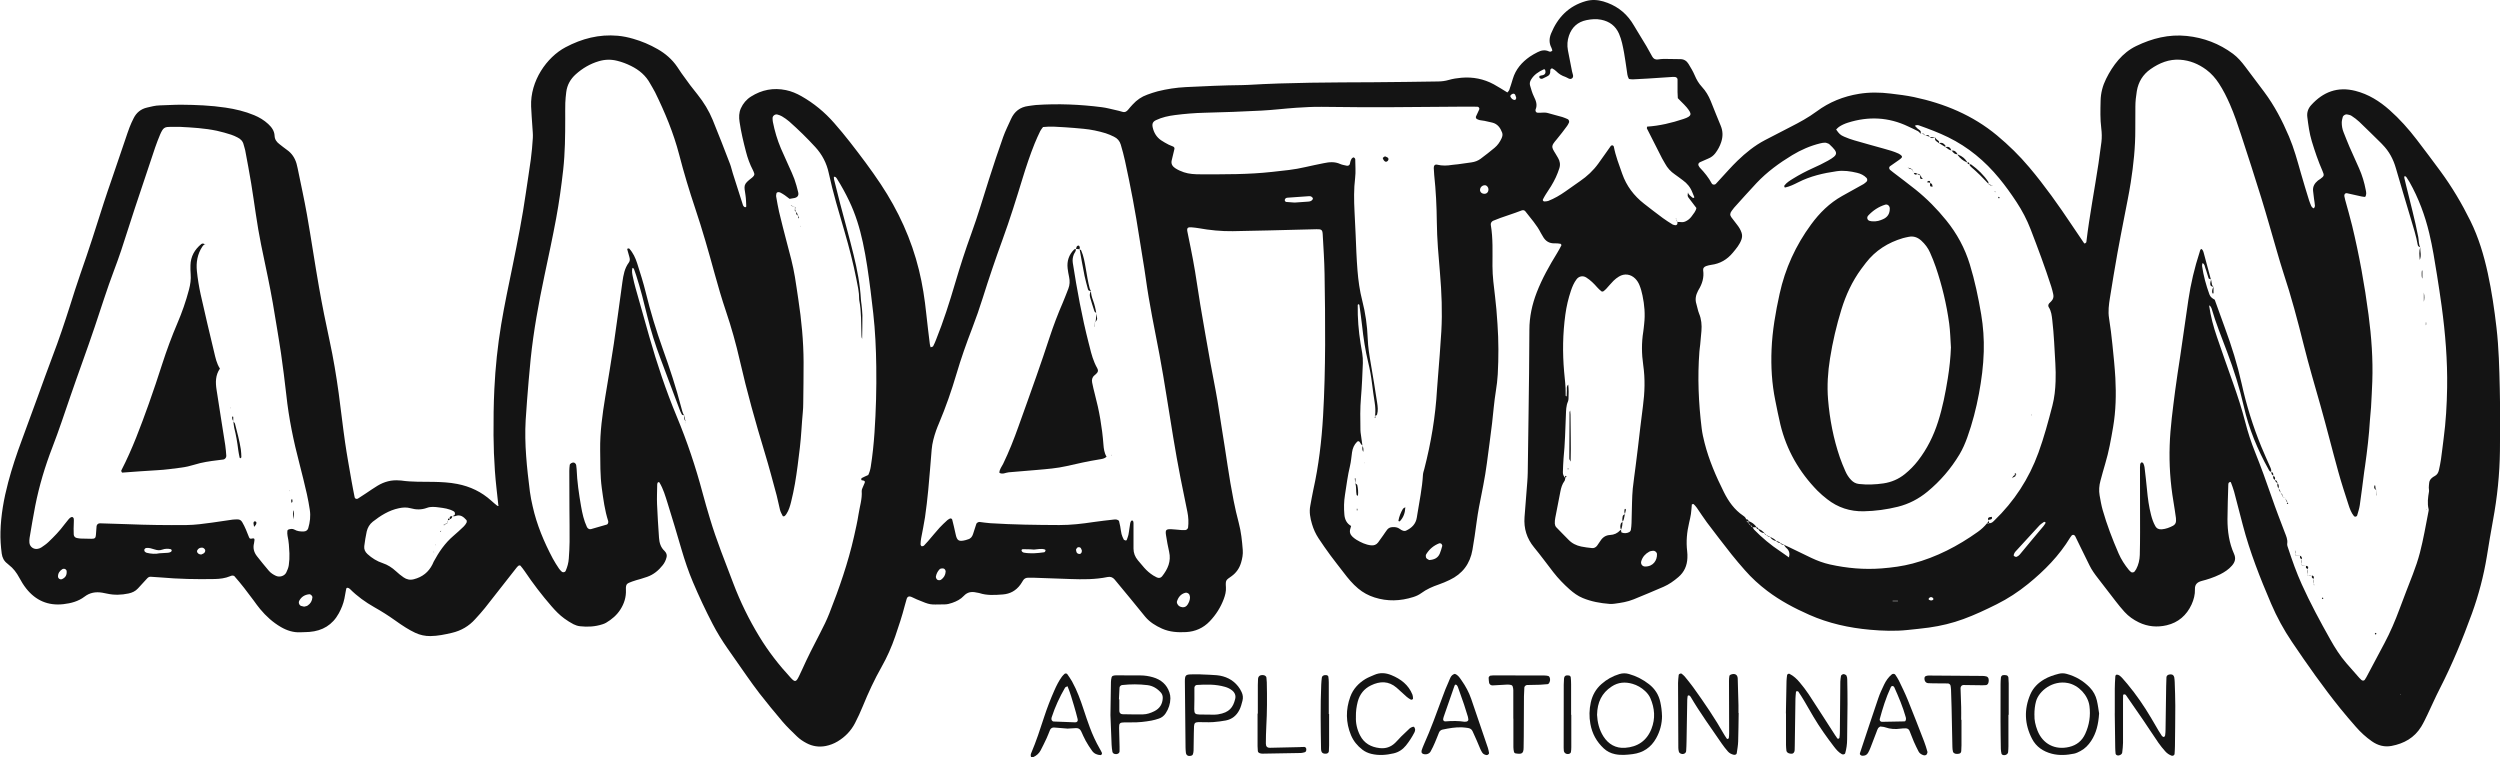<svg viewBox="0 0 638.42 193.4" xmlns="http://www.w3.org/2000/svg" data-name="Layer 2" id="Layer_2">
  <defs>
    <style>
      .cls-1 {
        fill: #141414;
        stroke-width: 0px;
      }
    </style>
  </defs>
  <g data-name="Layer 1" id="Layer_1-2">
    <g>
      <path d="M127.26,129.01c-.3-2.92-.68-5.84-.88-8.77-.21-3.01-.33-6.04-.35-9.06-.02-3.94.02-7.89.21-11.83.26-5.53.84-11.04,1.75-16.51.84-5.05,1.91-10.05,2.94-15.07,1.26-6.16,2.48-12.34,3.37-18.57.4-2.82.87-5.64,1.25-8.47.24-1.83.41-3.67.52-5.51.06-.91-.06-1.84-.11-2.76-.11-1.76-.26-3.52-.33-5.28-.25-6.5,3.98-12.57,8.8-15.12,4.18-2.21,8.56-3.35,13.32-2.93,1.35.12,2.66.4,3.94.77,2.18.62,4.27,1.51,6.24,2.64,2,1.14,3.7,2.61,5,4.51.38.55.73,1.13,1.12,1.67.73,1.02,1.47,2.04,2.22,3.05.61.8,1.24,1.59,1.87,2.38,1.58,1.98,2.9,4.13,3.86,6.47,1.53,3.72,2.97,7.48,4.42,11.24.3.78.46,1.61.72,2.41.86,2.72,1.73,5.43,2.6,8.15.05.15.18.28.3.39.05.05.14.07.22.09.17.04.32-.05.31-.26-.05-.92-.05-1.85-.19-2.75-.39-2.58-.63-2.76,1.64-4.5.2-.15.37-.34.51-.55.08-.13.14-.33.1-.47-.09-.32-.21-.63-.36-.92-.78-1.49-1.35-3.06-1.77-4.7-.66-2.52-1.26-5.04-1.64-7.62-.18-1.19-.17-2.35.33-3.46.56-1.25,1.43-2.28,2.59-3.01,2.75-1.74,5.73-2.31,8.92-1.65,1.41.29,2.72.85,3.97,1.56,3.17,1.8,5.94,4.09,8.34,6.83,1.38,1.58,2.73,3.19,4.02,4.85,2.73,3.51,5.42,7.06,7.88,10.77,4.49,6.77,7.84,14.06,9.77,21.96.9,3.67,1.47,7.4,1.86,11.16.27,2.59.6,5.17.91,7.75.03.24.12.48.2.8.24-.1.55-.12.64-.27.28-.51.5-1.06.72-1.6,1.91-4.75,3.47-9.63,4.91-14.54,1.26-4.27,2.62-8.5,4.14-12.67,1.67-4.57,3.03-9.24,4.51-13.88,1.15-3.6,2.34-7.18,3.6-10.73.56-1.58,1.33-3.08,2.01-4.61.86-1.91,2.31-3.05,4.41-3.32.66-.08,1.33-.21,1.99-.26,5.63-.38,11.24-.15,16.83.57,1.16.15,2.3.46,3.45.72.57.13,1.15.26,1.71.44.67.22,1.12-.03,1.53-.54.36-.46.76-.89,1.16-1.33,1.04-1.14,2.27-1.99,3.72-2.5.87-.3,1.74-.63,2.63-.85,2.36-.59,4.76-.96,7.2-1.08,4.78-.23,9.56-.46,14.35-.51.5,0,1.01-.02,1.51-.05,10.65-.63,21.31-.63,31.97-.68,5.54-.02,11.08-.13,16.62-.2.93-.01,1.82-.13,2.72-.39,1.04-.3,2.13-.47,3.22-.56,2.91-.25,5.69.29,8.26,1.68,1.17.63,2.29,1.37,3.47,2.08.18-.22.39-.39.47-.6.33-.95.64-1.91.92-2.87.73-2.45,2.3-4.25,4.35-5.68.62-.43,1.29-.78,1.96-1.13.93-.48,1.89-.68,2.9-.21.32.15.64.09.89-.23-.08-.23-.13-.48-.24-.7-.64-1.21-.58-2.43-.08-3.65,1.69-4.11,4.52-7.03,8.87-8.26,1.47-.42,3-.35,4.48.09,3,.89,5.44,2.58,7.2,5.19.47.7.88,1.43,1.32,2.15.83,1.36,1.67,2.72,2.48,4.09.51.87.99,1.75,1.47,2.63.32.59.79.83,1.45.75.5-.06,1-.14,1.5-.14,1.42,0,2.85.04,4.27.06.93.01,1.6.48,2.06,1.24.56.93,1.14,1.87,1.56,2.87.46,1.1,1.04,2.1,1.85,2.97.99,1.06,1.7,2.28,2.25,3.62.85,2.1,1.67,4.21,2.55,6.3.58,1.39.59,2.75.13,4.17-.34,1.06-.86,2-1.52,2.87-.47.61-1.07,1.06-1.79,1.35-.7.28-1.38.6-2.07.91-.53.25-.61.73-.21,1.23.05.07.1.14.15.2,1.16,1.22,2.22,2.51,3.02,4.01.21.38.77.42,1.07.09,1.08-1.17,2.14-2.36,3.23-3.53.74-.8,1.49-1.6,2.27-2.35,2.12-2.05,4.4-3.89,7.03-5.27,2.15-1.13,4.31-2.25,6.48-3.35,2.32-1.18,4.59-2.41,6.7-3.97,3.21-2.39,6.87-3.86,10.82-4.5,2.66-.43,5.36-.4,8.04-.07,2,.24,4,.48,5.97.89,7.82,1.66,15.03,4.64,21.25,9.81,2.98,2.48,5.72,5.16,8.22,8.13,3.96,4.69,7.49,9.69,10.9,14.79,1.02,1.53,2.06,3.06,3.1,4.59.04.05.17.09.22.07.13-.07.24-.16.33-.27.05-.06.04-.16.05-.24.8-6.67,2.08-13.26,3.08-19.9.27-1.83.52-3.65.75-5.49.14-1.17.11-2.35-.04-3.52-.3-2.34-.22-4.69-.17-7.04.04-1.95.53-3.82,1.4-5.57.86-1.74,1.88-3.37,3.15-4.84,1.28-1.47,2.77-2.69,4.53-3.54,4.08-1.97,8.34-3.05,12.91-2.58,4.35.45,8.3,1.95,11.82,4.56,1.22.91,2.2,2.06,3.11,3.27,1.61,2.15,3.24,4.29,4.84,6.44,2.63,3.52,4.64,7.38,6.35,11.41,1.28,3.02,2.14,6.18,3.03,9.33.66,2.34,1.39,4.66,2.1,6.99.15.48.35.94.54,1.41.15.36.63.72.73.56.12-.19.24-.44.22-.65-.04-.58-.15-1.16-.23-1.75-.09-.66-.17-1.33-.24-2-.12-1.11.4-1.94,1.21-2.62.19-.16.42-.28.62-.42,1.01-.74,1.08-.89.56-2.08-1.08-2.46-1.94-5-2.72-7.57-.61-2.02-.88-4.1-1.14-6.18-.15-1.16.21-2.18.97-3.02,3.06-3.39,6.76-4.81,11.31-3.65,3.34.85,6.16,2.62,8.7,4.87,2.59,2.29,4.88,4.86,6.97,7.59,2.04,2.67,4.06,5.35,6.05,8.06,2.94,4,5.46,8.25,7.66,12.71,2.09,4.24,3.43,8.74,4.43,13.34,1,4.6,1.68,9.24,2.22,13.91.6,5.18.72,10.38.84,15.58.12,5.29.11,10.58.04,15.87-.07,5.97-.69,11.89-1.78,17.76-.57,3.05-1.06,6.12-1.56,9.18-.82,4.98-2.09,9.84-3.81,14.59-2.38,6.55-5.03,12.98-8.21,19.19-1.11,2.16-2.08,4.4-3.13,6.59-.51,1.06-1.01,2.13-1.62,3.13-1.74,2.83-4.39,4.31-7.58,4.91-1.82.34-3.5-.12-5.01-1.18-1.52-1.06-2.88-2.31-4.1-3.71-1.33-1.52-2.64-3.04-3.91-4.61-4.43-5.49-8.48-11.26-12.43-17.11-2.07-3.07-3.83-6.3-5.29-9.71-2.81-6.56-5.43-13.19-7.24-20.11-.74-2.84-1.46-5.69-2.22-8.52-.21-.8-.53-1.57-.81-2.35-.02-.06-.15-.14-.2-.12-.14.06-.3.13-.37.24-.08.13-.1.32-.1.49-.08,2.94-.2,5.87-.21,8.81,0,3.04.42,6.04,1.68,8.84.53,1.18.23,2.11-.53,2.99-.83.97-1.9,1.66-3.02,2.23-.82.42-1.69.74-2.56,1.05-.71.26-1.44.44-2.17.64-1.08.3-1.76.85-1.71,2.11.05,1.36-.3,2.66-.86,3.9-1.27,2.77-3.41,4.61-6.34,5.3-2.41.57-4.84.37-7.13-.74-1.38-.67-2.61-1.53-3.64-2.66-.79-.87-1.53-1.78-2.25-2.71-1.55-1.98-3.06-4-4.61-5.98-.78-1-1.51-2.02-2.07-3.15-.87-1.72-1.71-3.46-2.55-5.19-.37-.75-.72-1.52-1.1-2.26-.23-.46-.72-.52-.99-.15-.1.14-.21.26-.3.41-2.82,4.66-6.57,8.47-10.77,11.88-2.49,2.02-5.14,3.76-8.01,5.19-2.78,1.39-5.58,2.71-8.5,3.78-2.85,1.05-5.78,1.75-8.77,2.17-1.83.26-3.67.42-5.5.62-3.19.34-6.38.22-9.56-.06-5.38-.48-10.6-1.63-15.56-3.83-3.77-1.67-7.39-3.58-10.69-6.08-2.08-1.58-4-3.32-5.72-5.29-1.16-1.33-2.32-2.66-3.41-4.04-2.13-2.7-4.23-5.43-6.3-8.18-.91-1.21-1.7-2.49-2.57-3.73-.24-.34-.52-.65-.81-.93-.07-.06-.28.03-.46.05-.08.83-.12,1.66-.24,2.49-.11.75-.29,1.48-.46,2.22-.57,2.39-.79,4.8-.5,7.24.07.58.09,1.17.06,1.76-.08,1.93-.79,3.58-2.29,4.86-1.15.99-2.38,1.87-3.78,2.48-2.54,1.1-5.09,2.17-7.65,3.21-1.56.64-3.23.9-4.89,1.12-.41.05-.84.09-1.26.05-2.35-.18-4.66-.59-6.85-1.5-1.25-.51-2.34-1.31-3.35-2.2-1.51-1.34-2.91-2.79-4.15-4.38-1.65-2.12-3.23-4.3-4.94-6.37-1.86-2.27-2.65-4.82-2.43-7.72.16-2.18.34-4.35.51-6.53.12-1.59.28-3.18.31-4.77.09-4.78.14-9.57.2-14.35.09-7.39.21-14.77.22-22.16,0-3.33.69-6.49,1.88-9.57,1.37-3.53,3.22-6.82,5.2-10.04.39-.64.75-1.3,1.09-1.97.04-.08-.1-.37-.18-.39-.49-.08-.99-.16-1.49-.13-1.42.07-2.41-.57-3.07-1.78-.16-.29-.36-.57-.51-.87-1.02-2.05-2.58-3.72-3.95-5.52-.21-.28-.56-.36-.91-.24-.55.19-1.1.41-1.65.61-1.27.44-2.54.87-3.8,1.31-.63.22-1.25.47-1.87.73-.39.17-.66.62-.6,1.02.6,3.5.42,7.03.43,10.55,0,2.61.36,5.19.66,7.77.12,1.08.24,2.17.34,3.25.11,1.25.19,2.51.28,3.77.3,4.28.3,8.56.07,12.84-.08,1.42-.25,2.84-.48,4.25-.44,2.74-.66,5.5-.97,8.25-.39,3.42-.9,6.82-1.33,10.23-.48,3.75-1.29,7.44-2,11.14-.47,2.47-.75,4.98-1.12,7.47-.17,1.16-.36,2.32-.56,3.48-.61,3.57-2.55,6.15-5.82,7.7-.91.43-1.83.84-2.78,1.16-1.6.55-3.12,1.21-4.49,2.22-.61.45-1.3.76-2.03.99-3.29,1.04-6.59,1.16-9.9.1-1.54-.49-2.93-1.24-4.17-2.28-1.43-1.19-2.6-2.61-3.72-4.09-1.12-1.47-2.28-2.91-3.37-4.39-1.04-1.42-2.05-2.86-3.02-4.33-.74-1.12-1.3-2.35-1.68-3.65-.46-1.54-.75-3.1-.43-4.71.26-1.32.46-2.65.75-3.95,1.39-6.24,2.14-12.56,2.51-18.94.7-12.08.57-24.17.38-36.26-.05-3.36-.29-6.71-.47-10.06-.06-1.21-.28-1.4-1.57-1.37-4.11.1-8.22.21-12.34.31-3.02.07-6.04.15-9.06.19-2.95.04-5.86-.25-8.76-.77-.58-.1-1.16-.16-1.75-.21-1.01-.09-1.26.17-1.08,1.09.28,1.4.57,2.8.85,4.19.81,3.95,1.45,7.92,2.04,11.91.5,3.4,1.15,6.78,1.71,10.18.8,4.8,1.72,9.58,2.63,14.36.63,3.29,1.06,6.63,1.61,9.94,1.01,6.04,1.77,12.12,2.97,18.13.38,1.89.8,3.78,1.3,5.64.61,2.29.85,4.62,1.03,6.96.09,1.1-.12,2.18-.43,3.23-.42,1.41-1.21,2.57-2.41,3.44-1.42,1.02-1.59.91-1.46,2.87.07,1.03-.19,2-.54,2.95-.8,2.15-2.01,4.06-3.6,5.72-1.63,1.71-3.67,2.62-6.03,2.75-2.11.11-4.17,0-6.16-.89-1.64-.74-3.12-1.65-4.27-3.02-1.29-1.54-2.54-3.13-3.82-4.68-1.33-1.62-2.68-3.23-4.01-4.85-.48-.57-1.08-.77-1.8-.62-3.15.65-6.34.62-9.53.51-3.1-.11-6.21-.23-9.31-.33-.5-.02-1.01,0-1.51,0-.54.02-.96.24-1.24.72-.22.36-.43.72-.68,1.06-1.11,1.52-2.62,2.35-4.47,2.49-2.01.15-4.03.3-5.99-.35-.24-.08-.5-.08-.74-.14-1.23-.29-2.3-.14-3.22.84-.81.88-1.86,1.41-2.99,1.8-.64.22-1.28.39-1.96.39-.08,0-.17,0-.25,0-3.59.03-3.11.26-6.82-1.28-.39-.16-.76-.35-1.14-.53-.88-.43-1.3-.22-1.5.6-.12.49-.28.97-.41,1.45-.69,2.68-1.56,5.31-2.46,7.93-.93,2.71-2.08,5.31-3.49,7.8-1.82,3.22-3.37,6.56-4.77,9.99-.6,1.47-1.27,2.93-2,4.34-1.02,1.98-2.53,3.54-4.45,4.69-.95.57-1.97.96-3.04,1.17-1.7.32-3.33.1-4.88-.72-.9-.47-1.74-1.03-2.46-1.73-1.26-1.23-2.55-2.44-3.69-3.78-2.02-2.36-3.97-4.78-5.89-7.22-1.19-1.52-2.29-3.11-3.41-4.68-1.6-2.26-3.17-4.54-4.76-6.81-1.39-2-2.67-4.07-3.79-6.23-1.82-3.5-3.49-7.07-5.03-10.7-1.15-2.71-2.08-5.49-2.91-8.31-1.16-3.94-2.31-7.89-3.55-11.81-.58-1.83-1.1-3.7-2.13-5.36-.02-.04-.15-.04-.22-.02-.07.02-.16.06-.19.12-.06.15-.12.32-.12.48-.02,1.68-.11,3.36-.04,5.03.11,2.85.31,5.7.5,8.55.08,1.28.43,2.48,1.42,3.39.12.11.23.25.31.39.22.37.31.76.2,1.2-.18.75-.5,1.43-.98,2.03-1.06,1.34-2.33,2.41-3.97,2.98-.55.19-1.11.37-1.67.54-.72.22-1.47.38-2.17.66-1.29.51-1.66.51-1.59,2.14.08,1.83-.44,3.48-1.41,5-.92,1.45-2.2,2.52-3.66,3.39-.28.17-.61.29-.92.39-1.87.61-3.79.72-5.72.5-.57-.06-1.16-.25-1.67-.51-.81-.42-1.6-.92-2.34-1.46-1.23-.89-2.28-1.98-3.27-3.12-2.48-2.85-4.77-5.85-6.88-8.99-.33-.48-.69-.94-1.07-1.39-.07-.08-.34-.09-.45-.02-.2.13-.37.33-.53.52-2.69,3.43-5.37,6.88-8.08,10.3-.78.99-1.64,1.91-2.48,2.84-1.61,1.81-3.61,2.97-5.97,3.52-1.8.42-3.6.8-5.46.82-1.38.02-2.67-.26-3.9-.84-.83-.39-1.64-.84-2.42-1.33-.93-.57-1.82-1.2-2.71-1.83-1.71-1.22-3.48-2.34-5.31-3.37-2.27-1.29-4.38-2.8-6.23-4.66-.16-.16-.42-.3-.64-.31-.3,0-.32.31-.36.54-.14.74-.26,1.49-.41,2.23-.27,1.33-.78,2.56-1.42,3.75-1.63,2.98-4.18,4.49-7.51,4.76-.75.06-1.51.05-2.26.09-1.82.1-3.48-.44-5.03-1.34-2.06-1.2-3.79-2.77-5.3-4.59-.59-.71-1.13-1.46-1.67-2.21-1.59-2.16-3.22-4.29-4.95-6.24-.42-.19-.73-.08-1.04.06-1.26.53-2.58.69-3.94.72-4.62.09-9.23,0-13.84-.41-.84-.07-1.67-.13-2.51-.17-.35-.02-.64.14-.88.4-.79.87-1.59,1.72-2.38,2.59-.65.71-1.46,1.08-2.39,1.28-1.83.39-3.66.45-5.49.04-.41-.09-.82-.18-1.23-.24-1.64-.27-3.15-.04-4.52,1.01-1.58,1.21-3.47,1.7-5.39,1.92-3.89.45-7.09-.93-9.51-4-.67-.85-1.25-1.79-1.76-2.75-.69-1.28-1.52-2.41-2.68-3.29-.13-.1-.25-.23-.38-.33-.86-.64-1.29-1.52-1.43-2.56-.24-1.83-.37-3.67-.32-5.52.11-4.31.87-8.51,1.97-12.66.97-3.65,2.16-7.23,3.48-10.77,1.38-3.69,2.71-7.4,4.07-11.1,1.27-3.47,2.5-6.95,3.81-10.39,1.62-4.23,3.05-8.53,4.43-12.84.87-2.72,1.7-5.44,2.65-8.13,2.12-6.01,4.06-12.08,5.98-18.16.61-1.92,1.28-3.82,1.93-5.72,1.19-3.49,2.38-6.99,3.57-10.48.35-1.03.69-2.07,1.08-3.09.3-.78.65-1.54,1.03-2.29.71-1.43,1.85-2.37,3.42-2.73,1.06-.25,2.11-.53,3.22-.56,1.85-.04,3.69-.18,5.54-.17,3.78.03,7.55.18,11.3.74,2.49.37,4.94.95,7.28,1.92,1.33.55,2.55,1.28,3.61,2.26.88.82,1.58,1.76,1.63,3.02.04.92.51,1.57,1.21,2.1.67.51,1.31,1.05,2,1.53,1.22.86,1.97,2.04,2.39,3.45.12.4.21.81.29,1.22.8,3.95,1.68,7.88,2.38,11.84,1.09,6.2,2,12.42,3.09,18.62.8,4.54,1.71,9.07,2.69,13.58.96,4.43,1.7,8.9,2.32,13.39.57,4.16,1.02,8.33,1.62,12.48.48,3.32,1.09,6.62,1.66,9.93.24,1.41.53,2.8.8,4.2.06.32.51.49.81.31.71-.45,1.4-.91,2.1-1.37.98-.65,1.94-1.33,2.94-1.93,1.7-1.02,3.53-1.52,5.53-1.35.17.01.34,0,.5.03,2.75.4,5.53.29,8.3.34,2.01.04,4.01.14,6.01.53,3.31.64,6.2,2.02,8.69,4.27.5.45,1,.89,1.53,1.3.09.07.31,0,.46-.02,0,0-.18.08-.18.08,0,0,.11-.07.11-.07ZM447.04,134.07c.06.29.23.47.52.54.12.21.2.47.37.63,2.04,2.08,4.26,3.95,6.71,5.56.76.5,1.48,1.05,2.23,1.57l.12-.11-.17.09c.3-.97.12-1.79-.69-2.46-.24-.2-.4-.52-.59-.78.46.21.91.41,1.37.63,1.89.91,3.77,1.82,5.65,2.73,1.52.72,3.09,1.3,4.73,1.67,4.36.97,8.78,1.36,13.24,1.01,2.67-.21,5.33-.56,7.93-1.25,6.07-1.62,11.53-4.46,16.61-8.08.89-.63,1.69-1.37,2.38-2.23.17.2.35.18.52,0,.58.09.93-.3,1.29-.64,5.1-4.91,8.87-10.69,11.29-17.34,1.43-3.94,2.52-7.99,3.57-12.04.53-2.04.74-4.13.81-6.22.05-1.51.03-3.02-.06-4.53-.22-3.68-.35-7.37-.78-11.04-.14-1.17-.24-2.33-.92-3.36-.18-.27-.12-.66.11-.94.16-.19.35-.36.53-.53.52-.52.69-1.14.52-1.84-.15-.65-.3-1.31-.51-1.94-1.59-4.95-3.41-9.81-5.28-14.66-.94-2.43-2.15-4.73-3.58-6.91-1.38-2.1-2.84-4.15-4.45-6.09-3.62-4.4-7.9-7.96-13.03-10.47-2.41-1.18-4.92-2.12-7.44-3.02-.32-.11-.66-.12-1.05.1.24.25.45.49.69.71.25.22.57.38.76.64.11.16.03.46.04.7,0,0,0,0,0,0-.23-.23-.43-.53-.7-.68-.81-.43-1.66-.8-2.49-1.2-5.01-2.4-10.15-2.63-15.42-.96-.81.26-1.57.6-2.26,1.07-.27.18-.48.45-.72.67.77,1.1,1.05,1.4,2.05,1.83.84.36,1.71.69,2.6.94,2.49.73,5,1.41,7.5,2.11,1.29.36,2.59.71,3.81,1.28.29.14.56.35.79.58.08.08.07.36,0,.45-.22.24-.49.44-.76.63-.75.53-1.51,1.05-2.26,1.58-.26.19-.23.67.03.89.26.21.52.42.78.63,1.93,1.48,3.88,2.93,5.78,4.45,2.89,2.32,5.47,4.95,7.8,7.83,2.73,3.36,4.75,7.09,6.02,11.24,1.28,4.18,2.17,8.44,2.9,12.75.53,3.15.75,6.33.66,9.53-.1,3.62-.57,7.19-1.23,10.74-.71,3.79-1.67,7.53-2.98,11.17-.54,1.5-1.17,2.97-1.99,4.34-2.18,3.63-4.9,6.8-8.17,9.5-2.23,1.84-4.75,3.16-7.56,3.86-2.86.71-5.77,1.1-8.71,1.16-3.48.07-6.62-.94-9.36-3.1-.86-.67-1.7-1.38-2.46-2.15-4.68-4.78-7.9-10.4-9.48-16.91-.49-2.04-.88-4.1-1.3-6.15-.88-4.3-1.13-8.65-.95-13.02.2-4.8,1.02-9.5,2.05-14.18,1.42-6.49,4.12-12.39,8.05-17.74,2.16-2.95,4.7-5.46,7.91-7.26.88-.49,1.76-.98,2.64-1.47.95-.53,1.91-1.04,2.86-1.59.28-.16.52-.41.77-.63.22-.19.19-.7-.02-.92-.66-.7-1.51-1.09-2.4-1.31-1.72-.41-3.45-.67-5.24-.41-3.42.49-6.75,1.26-9.86,2.85-1.04.53-2.1,1.04-3.26,1.3-.06.01-.2-.04-.21-.09-.03-.14-.08-.33,0-.42.56-.75,1.37-1.23,2.15-1.72,1.64-1.02,3.35-1.91,5.11-2.71,1.3-.58,2.59-1.19,3.83-1.89,2.7-1.52,2.71-2.02.43-4.16-.06-.06-.12-.13-.19-.16-.31-.11-.62-.28-.94-.29-.41-.01-.83.07-1.24.17-2.55.62-4.92,1.66-7.16,3.01-3.31,2.01-6.43,4.28-9.1,7.11-1.95,2.08-3.85,4.21-5.76,6.33-.22.25-.41.53-.61.8-.44.6-.48,1.07-.09,1.61.49.68,1.01,1.34,1.53,2,.47.6.85,1.24,1.09,1.97.19.58.17,1.14-.03,1.72-.45,1.3-1.32,2.31-2.18,3.35-1.46,1.77-3.27,2.84-5.55,3.13-.41.05-.82.17-1.22.29-.57.17-.91.56-.83,1.09.27,1.84-.24,3.48-1.19,5.03-.04.07-.08.15-.12.22-.57,1.08-.8,2.19-.41,3.39.25.8.36,1.65.68,2.42.6,1.44.72,2.92.6,4.45-.09,1.17-.21,2.34-.32,3.51-.06.58-.16,1.16-.2,1.75-.5,6.55-.22,13.08.58,19.6.15,1.24.43,2.48.74,3.7,1.12,4.41,2.92,8.56,4.95,12.62,1.18,2.36,2.67,4.46,4.89,5.97.34.23.68.49.77.94.06.04.14.06.18.11.11.14.07.26-.08.35.17.16.34.33.51.49.1.25.24.45.52.51ZM115.52,131.81h-.05c.08-.03.17-.03.24-.07.23-.1.47-.2.47-.51,0-.26-.04-.49-.29-.64-1.2-.69-2.53-.85-3.86-1.02-1-.13-2.03-.24-2.99.12-1.4.52-2.79.5-4.2.1-1-.28-1.99-.22-2.99,0-2.53.53-4.65,1.87-6.65,3.43-.82.64-1.33,1.54-1.56,2.53-.28,1.22-.45,2.47-.62,3.72-.1.8.22,1.47.82,2.02,1.13,1.03,2.4,1.83,3.86,2.31,1.31.43,2.41,1.15,3.41,2.07.61.57,1.27,1.11,1.96,1.58.78.54,1.64.73,2.62.47,2.17-.56,3.75-1.8,4.75-3.8.11-.23.19-.47.31-.69,1.32-2.45,2.87-4.73,5.01-6.56.89-.76,1.76-1.56,2.61-2.37.3-.28.56-.63.75-.99.1-.18.11-.56,0-.69-.75-.84-1.58-1.53-2.84-1.03-.22.09-.49.02-.74.02ZM428.28,56.7c.32,0,.65-.04.96.01.43.07.83-.01,1.2-.18.61-.28,1.12-.7,1.52-1.24.53-.72,1.13-1.41,1.24-2.18-.76-1-1.42-1.84-2.05-2.7-.26-.36-.21-.78-.04-1.18l-.08-.05c.23.57.72.92,1.16,1.29.09.08.27.05.41.05.02,0,.08-.15.06-.21-.15-.39-.33-.77-.48-1.16-.49-1.3-1.32-2.32-2.44-3.12-.68-.49-1.34-1.02-2.03-1.49-1.07-.72-1.9-1.64-2.51-2.77-.24-.44-.52-.86-.75-1.31-1.3-2.54-2.59-5.08-3.87-7.63-.06-.11.02-.3.04-.49,3.19-.21,6.27-.95,9.3-1.96,2.28-.76,2.15-1.31.81-2.96-.42-.52-.92-.97-1.39-1.45-.29-.3-.58-.59-.88-.9-.03-.53-.07-1.03-.07-1.53-.01-1.09,0-2.18,0-3.27,0-.31-.34-.6-.66-.61-.17,0-.34-.03-.5-.02-2.18.14-4.35.29-6.53.43-1.26.08-2.51.15-3.77.2-.32.01-.65-.07-.95-.1-.44-.74-.44-1.5-.56-2.23-.24-1.49-.41-2.99-.69-4.48-.31-1.65-.61-3.3-1.29-4.85-.88-2-2.43-3.14-4.55-3.57-1.26-.25-2.51-.15-3.75.1-2.25.46-3.73,1.8-4.48,3.96-.42,1.22-.5,2.47-.27,3.73.33,1.81.7,3.62,1.06,5.43.11.57.5,1.25.07,1.68-.58.58-1.22-.12-1.8-.31-.88-.28-1.67-.77-2.33-1.45-.28-.29-.65-.51-1.01-.71-.08-.04-.32.08-.4.19-.09.12-.11.32-.1.48.05.67-.21,1.12-.83,1.39-.38.16-.74.39-1.12.55-.14.06-.33.08-.48.03-.14-.04-.3-.17-.35-.3-.04-.12,0-.38.09-.42.22-.1.47-.12.71-.17.66-.14.91-.6.69-1.3-.06-.2-.22-.28-.39-.2-1.31.6-2.49,1.37-3.24,2.65-.27.45-.38.96-.24,1.45.28.96.55,1.95.99,2.84.54,1.09.94,2.13.42,3.33-.03.07,0,.17-.01.25-.02.21.23.52.43.54.91.1,1.83-.17,2.75.1,1.2.36,2.43.65,3.64,1,.48.14.94.36,1.4.55.27.11.46.61.33.86-.15.3-.28.61-.48.87-.86,1.14-1.7,2.3-2.62,3.38-1.48,1.75-1.49,1.88-.35,3.7.22.36.42.73.64,1.08.51.84.64,1.74.34,2.66-.26.79-.55,1.58-.91,2.34-.71,1.52-1.62,2.94-2.56,4.33-.28.41-.49.87-.73,1.3-.11.2.14.52.38.5.33-.03.68-.02.98-.13,1.57-.62,3.02-1.46,4.39-2.43,1.23-.87,2.46-1.76,3.71-2.61,1.82-1.24,3.41-2.72,4.7-4.51.69-.95,1.36-1.91,2.04-2.87.39-.55.75-1.11,1.16-1.65.08-.1.3-.16.43-.13.13.03.3.19.32.31.45,2.4,1.35,4.67,2.15,6.96,1.09,3.1,2.99,5.61,5.56,7.62,1.58,1.24,3.18,2.47,4.8,3.67.81.6,1.67,1.13,2.52,1.66.2.12.47.13.72.18.2.04.47-.18.5-.43.02-.16,0-.33,0-.51l-.05.06ZM399.78,122.12s-.06-.04-.06-.04c-.06.24-.05.53-.18.72-.62.83-.89,1.78-1.08,2.78-.42,2.21-.87,4.42-1.29,6.64-.09.49-.15,1-.12,1.49.02.31.14.68.34.9,1.03,1.1,2.11,2.14,3.15,3.22.9.94,2.01,1.48,3.26,1.74.9.19,1.81.29,2.73.39.53.06.98-.17,1.31-.6.3-.4.58-.82.85-1.24.58-.91,1.38-1.45,2.46-1.5,1.05-.05,1.91-.45,2.61-1.22.04-.05.16-.03.24-.04l-.05-.05c.05.23.04.62.16.67.64.26,1.32.23,1.93-.09.2-.1.39-.36.43-.58.1-.58.15-1.16.17-1.75.05-1.76.07-3.52.13-5.29.04-1.17.07-2.35.19-3.52.21-1.92.49-3.83.73-5.74.2-1.58.4-3.16.59-4.75.42-3.5.8-7,1.27-10.49.47-3.51.59-7.02.08-10.54-.41-2.84-.45-5.68.01-8.53.11-.66.15-1.33.23-2,.28-2.44.08-4.85-.43-7.25-.19-.91-.43-1.8-.78-2.65-.25-.62-.61-1.19-1.09-1.67-1.16-1.14-2.75-1.36-4.14-.51-.5.3-.97.67-1.38,1.07-.65.65-1.23,1.37-1.86,2.05-.23.24-.48.47-.75.66-.11.07-.37.08-.47,0-.39-.31-.77-.65-1.09-1.02-.83-.95-1.72-1.84-2.8-2.52-.86-.54-1.87-.34-2.47.45-.67.88-1.09,1.88-1.44,2.92-.67,1.99-1.15,4.04-1.43,6.12-.66,4.84-.74,9.7-.31,14.57.17,1.92.44,3.83.39,5.77,0,.16-.11.42.25.55.02-.54.02-1.04.06-1.53.04-.48-.17-1.01.35-1.5.13,1.24.13,2.41.07,3.58-.01.25-.04.51-.14.74-.49,1.11-.48,2.29-.53,3.46-.15,3.69-.22,7.38-.6,11.06-.12,1.17-.1,2.35-.17,3.52-.04.65.27,1.12.66,1.56ZM351.09,106.19l.05.05c.15-1.17.09-2.34-.1-3.51-.25-1.57-.47-3.15-.66-4.73-.22-1.83-.54-3.64-.98-5.44-.76-3.1-1.23-6.25-1.57-9.42-.19-1.75-.45-3.49-.68-5.24,0-.07-.08-.15-.15-.18-.13-.07-.28.02-.28.23-.05,3.28.21,6.53.73,9.77.27,1.65.65,3.31.58,4.99-.12,2.93-.23,5.87-.48,8.8-.24,2.77-.19,5.53-.14,8.3,0,.42.07.83.13,1.25.12.91.25,1.83.38,2.74l.04-.06c-.32-.15-.49-.41-.65-.73-.19-.4-.51-.43-.76-.19-.75.74-1.13,1.65-1.28,2.67-.17,1.16-.25,2.34-.52,3.48-.6,2.45-.9,4.95-1.29,7.43-.27,1.67-.3,3.34-.15,5.02.11,1.23.58,2.25,1.72,2.9-.07.25-.12.49-.2.71-.27.81-.03,1.49.57,2.05.31.28.64.54,1,.76,1.16.69,2.36,1.27,3.73,1.42.72.08,1.33-.14,1.78-.72.46-.6.88-1.22,1.32-1.84.34-.48.65-.98,1.01-1.44.32-.41.78-.62,1.31-.65.68-.04,1.33.02,1.91.46.26.2.56.38.87.47.22.07.52.07.73-.03,1.44-.68,2.49-1.68,2.75-3.34.04-.25.08-.5.12-.74.53-3.39,1.26-6.76,1.45-10.2.03-.49.21-.98.34-1.46,1.72-6.68,2.86-13.45,3.25-20.34.06-1.01.16-2.01.23-3.01.3-3.93.65-7.86.87-11.8.28-4.95.08-9.91-.34-14.84-.37-4.35-.77-8.69-.81-13.06-.04-4.03-.24-8.05-.67-12.06-.06-.58-.09-1.17-.11-1.76-.02-.65.32-.98.91-.84,1.25.3,2.49.26,3.75.05.5-.08,1-.09,1.5-.16,1.16-.16,2.32-.33,3.49-.49.84-.12,1.64-.41,2.32-.92,1.21-.9,2.4-1.83,3.56-2.8.78-.65,1.36-1.48,1.78-2.41.21-.46.34-.97.15-1.47-.46-1.22-1.17-2.23-2.54-2.56-.65-.16-1.3-.31-1.96-.44-.41-.08-.83-.1-1.24-.19-.24-.05-.47-.17-.7-.27-.19-.08-.34-.44-.25-.63.28-.61.56-1.21.84-1.82.14-.3-.12-.69-.47-.7-1.01-.01-2.01-.03-3.02-.02-12.25.11-24.5.24-36.76.05-2.18-.03-4.36.1-6.54.24-2.93.2-5.85.57-8.78.72-4.86.25-9.72.44-14.59.55-2.52.06-5.03.27-7.52.59-1.66.21-3.31.56-4.84,1.29-.83.39-1.07.91-.87,1.84.3,1.37.98,2.5,2.13,3.3.62.43,1.29.78,1.95,1.13.37.2.79.3,1.16.49.22.11.38.33.31.62-.23.98-.48,1.95-.7,2.93-.19.85.17,1.46.85,1.93.7.47,1.46.81,2.26,1.08,1.38.46,2.8.52,4.23.52,6.13.01,12.26.06,18.36-.62,2.83-.31,5.67-.56,8.46-1.23,1.55-.37,3.12-.66,4.67-.99,1.41-.3,2.81-.43,4.19.2.53.24,1.13.31,1.7.45.33.08.69-.12.78-.44.07-.24.09-.5.17-.73.08-.23.18-.47.32-.67.09-.13.26-.21.4-.28.14-.07.49.26.49.46,0,1.59.16,3.2-.03,4.77-.35,2.85-.3,5.69-.16,8.54.1,1.93.2,3.86.28,5.78.13,3.1.23,6.2.48,9.3.21,2.6.56,5.17,1.21,7.69.82,3.18,1.28,6.41,1.4,9.69.08,2.18.43,4.33.8,6.48.57,3.3,1.11,6.61,1.61,9.92.15.98.28,2-.01,2.99-.08.29-.34.32-.59.33ZM580.03,120.49c-.41,0-.54-.32-.7-.61-2.84-5.08-5.05-10.41-6.33-16.1-1.08-4.76-2.56-9.38-4.28-13.94-1.39-3.69-2.87-7.34-3.97-11.13-.07-.23-.25-.43-.39-.63-.02-.03-.11-.03-.22-.05.39,2.76,1.1,5.41,2,8.02,1.33,3.89,2.69,7.77,4.07,11.64,1.18,3.32,2.27,6.67,3.15,10.08.67,2.61,1.5,5.15,2.5,7.65,1.53,3.81,2.93,7.68,4.27,11.56,1.03,3.01,2.19,5.99,3.32,8.96.36.94.8,1.83.63,2.9-.06.38.13.82.26,1.21,1.02,3.11,2.11,6.19,3.46,9.17,2.18,4.82,4.69,9.47,7.28,14.08,1.19,2.12,2.49,4.18,4.09,6.03,1.1,1.27,2.21,2.53,3.32,3.78.17.19.36.35.54.53.25.24.69.22.86-.05.14-.21.28-.42.4-.64,1.54-2.89,3.07-5.78,4.61-8.67,1.5-2.82,2.75-5.74,3.86-8.74,1.1-2.99,2.28-5.95,3.42-8.93.69-1.8,1.31-3.62,1.8-5.5.88-3.41,1.48-6.89,2.15-10.34.05-.25.12-.52.06-.75-.36-1.51-.16-2.99.1-4.48.06-.32-.06-.67-.05-1,0-.42.06-.84.1-1.25.05-.53.33-.94.73-1.27.19-.16.4-.31.63-.42.67-.33.98-.9,1.13-1.58.2-.9.39-1.81.52-2.72.25-1.74.44-3.5.67-5.24.58-4.33.83-8.68.9-13.05.11-6.99-.46-13.92-1.4-20.83-.36-2.66-.77-5.31-1.19-7.96-.57-3.56-1.13-7.12-1.97-10.64-1.1-4.6-2.73-8.98-5.05-13.1-.25-.44-.52-.86-.81-1.27-.09-.13-.27-.18-.41-.27-.04.14-.15.29-.12.42.14.66.31,1.3.47,1.96,1.06,4.4,2.26,8.77,3.11,13.22.17.89.05,1.86.55,2.69l.02-.03c-.29-.15-.63-.24-.7-.64-.4-2.32-1.14-4.55-1.8-6.8-1.25-4.26-2.57-8.51-3.78-12.78-.66-2.32-1.74-4.35-3.43-6.06-.12-.12-.23-.25-.35-.37-1.86-1.82-3.7-3.66-5.58-5.45-.6-.57-1.29-1.07-1.99-1.53-.33-.22-.78-.27-1.19-.36-.31-.07-.94.31-1.02.62-.12.48-.27.98-.27,1.47,0,.84.14,1.67.46,2.46.5,1.24.98,2.5,1.51,3.73.8,1.85,1.64,3.68,2.46,5.51.79,1.77,1.34,3.62,1.7,5.52.11.56.26,1.16-.16,1.77-.28-.03-.6-.05-.92-.12-1.23-.26-2.45-.55-3.68-.82-.46-.1-.8.27-.71.74.07.33.14.66.22.98.59,2.19,1.24,4.36,1.77,6.56,1.81,7.51,3.18,15.09,4.19,22.75.75,5.67,1.16,11.35.96,17.07-.08,2.18-.2,4.36-.32,6.54-.06,1.09-.22,2.17-.28,3.26-.23,3.94-.7,7.85-1.25,11.76-.07.5-.15.99-.22,1.49-.37,2.83-.71,5.66-1.12,8.48-.13.91-.43,1.79-.68,2.67-.04.13-.23.26-.37.29-.13.03-.35-.03-.43-.13-.71-.86-1.08-1.9-1.41-2.93-.9-2.79-1.82-5.58-2.6-8.41-1.57-5.66-2.98-11.35-4.58-17-1.44-5.08-2.94-10.15-4.22-15.27-1.56-6.26-3.21-12.5-5.25-18.64-.58-1.75-1.08-3.53-1.6-5.3-1.34-4.59-2.62-9.19-4.03-13.76-1.65-5.37-3.4-10.71-5.14-16.05-.86-2.63-1.74-5.25-2.85-7.79-.81-1.84-1.7-3.65-2.81-5.34-.88-1.35-1.92-2.54-3.22-3.51-2-1.48-4.23-2.4-6.72-2.56-2.8-.18-5.26.82-7.52,2.4-1.96,1.37-3.11,3.25-3.51,5.6-.22,1.33-.37,2.66-.37,4.01,0,1.93-.03,3.86-.02,5.79.02,4.54-.46,9.05-1.16,13.53-.46,2.98-1.1,5.94-1.66,8.9-.58,3.05-1.2,6.09-1.74,9.14-.67,3.8-1.31,7.6-1.91,11.41-.28,1.74-.52,3.47-.23,5.25.36,2.23.63,4.49.86,6.74.29,2.84.59,5.68.75,8.52.22,4.19.13,8.38-.58,12.54-.54,3.14-1.09,6.28-2.01,9.34-.44,1.44-.82,2.9-1.22,4.36-.34,1.23-.43,2.49-.21,3.74.22,1.24.43,2.48.77,3.69,1.08,3.79,2.49,7.47,4.06,11.09.67,1.55,1.58,2.96,2.65,4.26.16.19.36.35.54.52.2.19.74.11.9-.12.14-.21.3-.4.42-.62.6-1.13.88-2.36.92-3.63.05-1.93.07-3.86.07-5.79,0-5.54-.01-11.08-.02-16.61,0-.25.03-.5.05-.75.02-.24.33-.57.47-.49.13.07.3.16.35.29.13.31.25.63.29.96.23,1.92.45,3.83.63,5.75.2,2.18.49,4.33,1.04,6.45.25.97.57,1.93,1.07,2.81.37.67.94.9,1.68.84,1.02-.09,1.96-.44,2.85-.91.47-.25.75-.66.77-1.21.01-.25.01-.51-.02-.75-.2-1.41-.4-2.82-.64-4.23-.8-4.73-1.12-9.5-.96-14.29.15-4.7.81-9.36,1.4-14.02.37-2.91.85-5.81,1.28-8.71.7-4.81,1.39-9.63,2.09-14.44.61-4.16,1.58-8.23,2.88-12.23.1-.29.1-.64.43-.82.4.24.51.64.62,1.04.62,2.26,1.24,4.52,1.83,6.8l.04-.04c-.22-.1-.58-.14-.63-.3-.31-.86-.5-1.77-.84-2.62-.17-.42-.12-1.01-.72-1.25-.04.25-.14.5-.11.73.36,2.49,1.02,4.9,1.88,7.27.25.69.79,1.04,1.35,1.34.86,2.38,1.7,4.74,2.56,7.08,1.74,4.71,3.24,9.49,4.33,14.4,1.21,5.48,2.87,10.83,5,16.03.73,1.78,1.53,3.53,2.31,5.29.17.39.32.77.19,1.2l.05-.04ZM174.82,106.07c-.23-.06-.58-.05-.68-.2-.26-.42-.44-.9-.62-1.37-1.62-4.32-3.23-8.64-4.86-12.95-1.33-3.53-2.46-7.13-3.36-10.8-.85-3.5-1.73-7-2.84-10.44-.18-.56-.37-1.11-.58-1.66-.04-.11-.23-.16-.37-.26-.22.76-.07,1.51.08,2.24.2.99.44,1.96.71,2.93,1.15,4.12,2.32,8.23,3.49,12.35,1.98,6.94,4.25,13.78,7.03,20.45,2.65,6.36,4.83,12.87,6.6,19.52.58,2.19,1.22,4.36,1.87,6.53,1.68,5.63,3.89,11.07,5.97,16.56,1.79,4.72,4,9.23,6.62,13.54,2.31,3.82,5.04,7.32,8.07,10.6,1.03,1.11,1.34,1.12,2.08-.41.25-.53.51-1.06.75-1.59,1.44-3.22,3.04-6.35,4.67-9.48.85-1.63,1.67-3.3,2.34-5.01,2.52-6.4,4.78-12.89,6.3-19.62.42-1.88.86-3.77,1.15-5.67.3-1.98.96-3.91.81-5.95-.02-.23.09-.49.18-.72.18-.47.4-.92.59-1.38.13-.33-.02-.54-.49-.6-.17-.02-.35,0-.39-.19-.03-.13.03-.37.13-.42.51-.27,1.05-.5,1.65-.77.31-.63.52-1.34.64-2.1.46-2.9.76-5.83.96-8.76.38-5.61.53-11.23.45-16.86-.06-4.53-.26-9.06-.77-13.57-.22-1.92-.43-3.83-.68-5.75-.53-4.16-1.1-8.32-1.99-12.42-.78-3.62-1.86-7.14-3.46-10.49-.94-1.97-1.98-3.88-3.15-5.73-.16-.25-.34-.54-.78-.48.02.25,0,.5.06.73.5,2.03,1.01,4.07,1.54,6.1,1.15,4.38,2.38,8.74,3.45,13.14.92,3.74,1.65,7.53,1.86,11.4.02.42.11.83.15,1.25.09.92.22,1.84.23,2.75.01,2.01-.04,4.03-.07,6.04-.14-.29-.16-.58-.17-.88-.12-3.01.02-6.04-.57-9.03-.02-.08-.02-.17-.02-.25.02-1.78-.39-3.51-.73-5.22-.8-4.03-1.83-8.01-2.98-11.95-1.45-4.99-2.97-9.96-4.06-15.05-.53-2.49-1.68-4.72-3.44-6.63-2.1-2.29-4.32-4.46-6.65-6.52-.56-.5-1.2-.91-1.84-1.31-.35-.22-.76-.34-1.16-.46-.57-.18-1.26.32-1.25.9,0,.33.02.67.08,1,.46,2.31,1.12,4.56,2.04,6.73.66,1.54,1.37,3.06,2.05,4.59.48,1.07.99,2.13,1.39,3.23.4,1.1.7,2.24.98,3.38.2.81-.15,1.3-.93,1.48-.4.09-.82.14-1.26.22-.42-.32-.81-.63-1.22-.92-.34-.24-.71-.45-1.07-.65-.31-.17-.68-.22-.95-.03-.15.11-.16.45-.2.69-.02.16,0,.34.04.5.23,1.24.42,2.48.71,3.71.63,2.61,1.28,5.21,1.97,7.8.78,2.92,1.58,5.83,2.07,8.81.32,1.9.58,3.82.87,5.72.81,5.32,1.33,10.66,1.35,16.04.01,3.52-.05,7.05-.09,10.57,0,.75-.04,1.51-.11,2.26-.29,3.01-.39,6.03-.75,9.03-.37,3.08-.73,6.16-1.26,9.22-.27,1.57-.61,3.13-.99,4.67-.26,1.05-.57,2.11-1.18,3.04-.14.21-.29.42-.49.56-.1.07-.41.07-.44,0-.27-.52-.56-1.04-.71-1.59-.32-1.21-.52-2.46-.85-3.68-.99-3.64-1.94-7.29-3.04-10.9-2.36-7.79-4.56-15.61-6.37-23.55-.97-4.25-2.14-8.46-3.54-12.59-1.07-3.18-2.02-6.4-2.9-9.63-1.53-5.58-3.11-11.15-4.95-16.63-1.52-4.53-2.9-9.11-4.1-13.74-1.44-5.55-3.64-10.8-6.15-15.93-.37-.75-.84-1.45-1.24-2.19-1.12-2.08-2.82-3.51-4.91-4.54-1.13-.56-2.3-1.01-3.53-1.31-1.58-.4-3.14-.36-4.71.11-2.22.66-4.15,1.8-5.86,3.33-1.36,1.22-2.22,2.73-2.44,4.56-.11.91-.21,1.83-.24,2.75-.04,1.34-.02,2.69-.02,4.03,0,4.36-.04,8.72-.52,13.07-.47,4.17-1.04,8.33-1.81,12.45-.9,4.86-1.95,9.7-2.97,14.54-1.49,7.06-2.79,14.15-3.53,21.34-.19,1.84-.36,3.67-.51,5.51-.27,3.34-.56,6.69-.76,10.04-.36,6.15.32,12.24,1.08,18.32.16,1.25.42,2.48.7,3.71,1.04,4.7,2.89,9.1,5.14,13.34.47.89,1.03,1.73,1.58,2.57.18.28.43.51.67.75.31.32.87.23,1.04-.16.44-1.01.73-2.06.8-3.15.1-1.42.19-2.85.2-4.27.02-2.85-.02-5.71-.04-8.56-.01-3.19-.03-6.38-.03-9.57,0-.5.05-1,.11-1.5.04-.32.59-.65,1-.62.27.02.62.37.65.67.04.33.09.67.11,1,.12,3.19.59,6.35,1.13,9.49.32,1.82.71,3.63,1.5,5.31.18.39.62.65,1.03.54,1.37-.38,2.73-.78,4.09-1.18.23-.07.41-.58.31-.88-.88-2.73-1.24-5.56-1.63-8.38-.44-3.26-.38-6.53-.42-9.8-.06-4.55.57-9.04,1.3-13.51.74-4.55,1.53-9.1,2.2-13.66.78-5.23,1.44-10.47,2.18-15.7.25-1.75.54-3.49,1.64-4.96.33-.44.29-.94.14-1.44-.19-.64-.37-1.29-.54-1.93-.02-.06.06-.2.1-.21.14-.02.35-.06.42.02.97,1.08,1.57,2.37,2.01,3.74.79,2.48,1.58,4.95,2.2,7.48,1.2,4.89,2.66,9.7,4.36,14.44,1.76,4.89,3.38,9.83,4.69,14.87.19.72.35,1.46.77,2.12,0,0,.04-.04.04-.04ZM46.03,32.4c-.93,0-1.76,0-2.6,0-.25,0-.5.01-.75.04-.54.06-.94.34-1.22.79-.21.36-.42.73-.57,1.12-.44,1.09-.89,2.17-1.26,3.28-1.74,5.16-3.46,10.33-5.18,15.5-.63,1.91-1.26,3.82-1.86,5.74-1.07,3.44-2.21,6.86-3.49,10.23-1.78,4.7-3.27,9.51-4.88,14.28-2,5.96-4.2,11.85-6.24,17.8-1.5,4.36-2.94,8.74-4.6,13.04-1.88,4.86-3.37,9.83-4.38,14.94-.54,2.71-.97,5.45-1.44,8.17-.07.41-.08.84-.05,1.25.08,1.06,1.11,1.8,2.16,1.57.32-.07.66-.18.92-.37.62-.42,1.25-.85,1.79-1.37,1.46-1.39,2.86-2.83,4.06-4.46.35-.47.72-.93,1.1-1.37.42-.49.82-.66,1.05-.5.32.23.27.58.27.9,0,.67-.05,1.34-.06,2.01,0,.5,0,1.01.03,1.51.02.44.33.8.76.88.33.06.66.14.99.15.92.04,1.84.05,2.77.06.85.01,1.08-.19,1.14-.95.05-.75.1-1.5.17-2.25.04-.43.41-.76.85-.75,2.35.07,4.7.13,7.04.22,5.03.21,10.06.27,15.1.22,2.19-.02,4.35-.33,6.51-.62,1.74-.23,3.48-.52,5.22-.76.41-.06.84-.05,1.26-.06.55-.02.94.23,1.22.71.73,1.24,1.23,2.57,1.75,3.89.17.42.46.36.81.27.46-.11.62.06.56.48-.03.25-.05.5-.11.75-.32,1.24,0,2.34.76,3.31.98,1.25,1.99,2.49,3.02,3.7.49.58,1.13.99,1.83,1.31.93.42,2.17.05,2.62-.85.29-.59.56-1.24.65-1.89.14-.99.2-2.01.16-3-.06-1.51-.15-3.02-.48-4.5-.09-.4-.07-.83-.04-1.25,0-.13.17-.32.3-.36.48-.13,1.02-.24,1.46.02.77.45,1.58.51,2.42.49.55-.01,1-.33,1.14-.81.46-1.55.65-3.12.4-4.73-.21-1.32-.43-2.65-.73-3.96-.6-2.61-1.23-5.22-1.91-7.82-1.51-5.77-2.72-11.58-3.35-17.52-.38-3.58-.88-7.16-1.37-10.73-.29-2.08-.67-4.14-.99-6.21-.69-4.39-1.45-8.77-2.35-13.12-.58-2.79-1.16-5.58-1.74-8.37-1.06-5.18-1.68-10.43-2.53-15.64-.46-2.81-1-5.61-1.52-8.41-.09-.49-.29-.96-.4-1.45-.2-.89-.78-1.47-1.57-1.85-.53-.26-1.06-.53-1.61-.7-1.2-.37-2.4-.74-3.63-1-3.13-.66-6.31-.84-9.41-1ZM285.76,133.03c.09.41.22.9.31,1.39.12.66.18,1.33.34,1.98.12.48.34.93.56,1.38.06.11.27.16.41.22.18.07.32-.01.39-.21.13-.4.3-.78.39-1.19.12-.57.18-1.16.27-1.74.06-.41.12-.83.19-1.24.08-.48.37-.82.57-.69.23.15.27.37.27.61,0,1.17,0,2.35,0,3.52,0,1.01,0,2.01,0,3.02,0,1.14.39,2.13,1.12,3,.54.64,1.07,1.29,1.63,1.92.67.76,1.43,1.41,2.29,1.96.28.18.58.33.88.48.5.25,1.03.18,1.37-.25,1.46-1.84,2.37-3.84,1.81-6.28-.32-1.39-.57-2.79-.79-4.2-.22-1.42-.01-1.62,1.43-1.56.84.04,1.67.15,2.51.21.33.02.67.01,1,0,.29,0,.66-.36.69-.64.16-1.34.09-2.68-.18-4-.58-2.88-1.19-5.75-1.75-8.63-1.36-6.91-2.43-13.88-3.55-20.83-.58-3.56-1.15-7.12-1.82-10.66-1.24-6.51-2.61-12.99-3.51-19.56-.47-3.41-1.1-6.79-1.61-10.19-1.01-6.64-2.26-13.23-3.69-19.78-.3-1.39-.68-2.77-1.08-4.14-.27-.92-.87-1.62-1.76-2.03-.68-.32-1.37-.65-2.09-.87-1.85-.56-3.74-.96-5.66-1.14-1.59-.15-3.18-.29-4.77-.39-1.84-.11-3.68-.27-5.57-.06-.24.34-.53.65-.71,1.02-.51,1.06-1,2.12-1.44,3.21-1.16,2.88-2.14,5.82-3.05,8.79-1.62,5.29-3.26,10.58-5.16,15.78-1.78,4.89-3.45,9.81-5.01,14.77-.83,2.64-1.74,5.26-2.73,7.84-1.48,3.84-2.85,7.71-4.01,11.65-1.26,4.27-2.72,8.46-4.45,12.56-.26.62-.52,1.24-.74,1.87-.55,1.59-1,3.2-1.14,4.89-.28,3.43-.55,6.86-.87,10.28-.22,2.34-.5,4.67-.83,6.99-.27,1.82-.67,3.63-1,5.44-.09.49-.12,1-.14,1.5,0,.14.11.29.2.41.09.12.53.04.69-.13.34-.36.69-.73,1.02-1.11.99-1.14,1.94-2.32,2.95-3.44.62-.68,1.31-1.3,1.99-1.93.18-.17.42-.27.63-.4.18-.11.55.02.6.24.3,1.22.61,2.43.86,3.66.37,1.82.86,2.04,2.63,1.58.16-.04.32-.12.48-.16.74-.17,1.13-.68,1.35-1.35.29-.87.56-1.75.85-2.63.09-.26.55-.51.82-.48.92.11,1.83.26,2.75.32,5.87.37,11.74.45,17.61.47,2.95.01,5.86-.33,8.76-.77,1.74-.26,3.5-.44,5.24-.64.42-.05.84-.03,1.25.34ZM498.2,88.62c-.14-2.01-.17-4.03-.44-6.01-.67-4.91-1.82-9.71-3.42-14.4-.43-1.27-.94-2.51-1.48-3.73-.51-1.16-1.27-2.16-2.21-3.02-.93-.84-1.97-1.24-3.23-.98-.49.11-.99.19-1.47.33-3.8,1.13-7.02,3.14-9.46,6.3-.41.53-.82,1.06-1.21,1.6-2.3,3.15-3.91,6.62-5.05,10.34-1.26,4.09-2.23,8.25-2.9,12.47-.56,3.48-.79,7-.5,10.53.42,5.03,1.37,9.96,3,14.74.4,1.19.9,2.34,1.4,3.5.37.85.85,1.63,1.51,2.3.54.56,1.17.91,1.97,1,2.1.24,4.19.15,6.27-.15,2.02-.3,3.85-1.08,5.46-2.38,1.25-1.01,2.36-2.14,3.34-3.4,2.34-3.02,4-6.37,5.15-10,1.15-3.6,1.87-7.3,2.47-11.02.43-2.65.71-5.32.81-8.01ZM477.98,56.51c1.32.12,2.1-.2,2.87-.53,1.2-.51,1.76-1.45,1.74-2.76-.01-.64-.57-1.13-1.15-.96-1.71.53-3.15,1.49-4.36,2.79-.45.48-.24,1.21.39,1.36.32.08.65.12.52.1ZM522.41,133.48c-.1-.09-.16-.16-.23-.19-.07-.03-.18-.04-.23,0-.4.3-.84.56-1.17.92-2.06,2.21-4.09,4.44-6.12,6.67-.16.18-.28.42-.37.65-.05.14-.07.4,0,.45.19.13.48.28.66.22.3-.1.59-.31.8-.55,1.14-1.34,2.25-2.71,3.37-4.06.91-1.09,1.84-2.17,2.75-3.27.21-.25.36-.55.54-.83ZM423.14,141.5c-.01-.47-.53-.91-1.03-.85-.32.04-.68.08-.95.23-.98.54-1.69,1.31-2.03,2.41-.22.7.23,1.37.96,1.38,2.08.04,3.12-1.6,3.05-3.17ZM364.97,143.02c1.33-.09,2.26-.55,2.72-1.69.25-.62.44-1.26.61-1.9.04-.13-.07-.31-.14-.46-.09-.19-.46-.29-.66-.21-1.36.54-2.44,1.43-3.22,2.66-.09.14-.19.31-.18.46,0,.23.03.53.17.68.21.23.53.35.7.46ZM302.91,151.36c-.08,0-.17,0-.25.02-1.15.33-1.79,1.16-2.12,2.26-.04.14.02.33.07.48.24.62.76.88,1.36.95.54.07.99-.21,1.28-.64.37-.56.63-1.19.64-1.87,0-.24-.08-.49-.17-.72-.09-.24-.58-.51-.82-.49ZM330.59,51.73c1.58-.11,2.58-.17,3.58-.25.24-.02.51-.08.7-.21.18-.13.41-.37.4-.56,0-.19-.24-.43-.44-.53-.21-.1-.49-.08-.74-.07-1.75.12-3.5.24-5.24.37-.16.01-.35.04-.48.12-.12.08-.21.25-.27.39-.09.19.14.56.34.58.91.07,1.82.13,2.16.16ZM77.65,154.92c.28-.08.64-.1.91-.28.74-.49,1.15-1.19,1.22-2.09.03-.35-.44-.84-.8-.8-1.16.12-2.05.66-2.59,1.72-.04.07-.05.16-.07.24-.09.36.2.92.55,1.02.24.07.49.12.79.19ZM40.72,141.29c.85-.05,1.52-.07,2.19-.13.24-.02.49-.1.7-.21.12-.06.24-.24.25-.38.01-.1-.13-.3-.23-.32-.74-.18-1.51-.15-2.21.11-.68.25-1.28.16-1.94-.05-.7-.22-1.43-.48-2.19-.37-.14.02-.27.17-.38.29-.12.14-.04.58.11.68.14.09.27.21.42.25,1.15.29,2.31.35,3.29.13ZM263.97,140.34c-.2-.01-.52-.05-.85-.06-.66-.02-1.32-.05-1.97-.04-.1,0-.29.16-.29.26,0,.14.08.31.19.41.11.11.28.19.43.22,1.73.3,3.45.15,5.17-.1.07-.01.15-.08.2-.14.05-.05.08-.12.11-.19.08-.2.02-.32-.15-.38-.9-.31-1.8-.03-2.83.03ZM241.49,145.96c.01-.29-.21-.69-.5-.77-.22-.06-.48-.04-.71,0-.15.03-.3.14-.41.26-.45.5-.74,1.09-.87,1.75-.05.27.13.7.38.86.24.15.72.14.94-.02.71-.51,1.12-1.19,1.17-2.08ZM17.03,145.89c-.03-.52-.67-.82-1.13-.53-.67.43-1.08,1.01-1.09,1.84,0,.53.56.9,1.05.68.86-.39,1.23-1.01,1.16-1.99ZM380.11,48.38c0-.52-.4-1.03-.83-1.07-.69-.06-1.29.46-1.33,1.15-.03.58.46,1.03,1.12,1.03.62,0,1.03-.45,1.03-1.12ZM51.41,141.6c.16-.08.4-.16.61-.29.31-.2.45-.57.37-.86-.08-.27-.44-.58-.74-.6-.54-.03-.99.17-1.26.65-.13.23-.09.48.08.69.22.28.52.4.94.41ZM276.27,140.57c-.05-.12-.12-.35-.24-.56-.13-.24-.38-.28-.63-.27-.28.02-.42.22-.54.44-.04.07-.09.16-.08.23.04.24.07.49.18.7.12.25.61.42.85.34.3-.09.49-.4.46-.88ZM387.21,25.04c-.07-.22-.14-.53-.27-.82-.11-.24-.38-.34-.61-.28-.21.06-.42.22-.56.39-.19.23-.02.46.12.65.25.34.59.57,1.02.55.09,0,.16-.25.3-.49ZM484.69,153.53s-.02-.06-.02-.1h-1.36v.1h1.38ZM493.72,153.06c0-.08.02-.17-.02-.23-.29-.45-.82-.46-1.14-.01-.12.16-.04.3.12.38.3.15.59.2.89.02.06-.04.1-.1.15-.15ZM613.08,177.36l-.08-.16-.07.16h.14Z" class="cls-1"></path>
      <path d="M444,182.06c-.04,2.43-.05,4.87-.13,7.3-.03,1-.22,1.99-.36,2.99-.04.32-.43.47-.79.39-.59-.14-1.11-.41-1.5-.87-.54-.64-1.07-1.29-1.54-1.98-2.69-3.95-5.52-7.81-7.94-11.94-.08-.14-.22-.25-.36-.35-.05-.04-.15-.03-.22,0-.07.02-.17.07-.18.12-.05.33-.1.66-.11.99-.06,3.52-.12,7.05-.18,10.57-.02.84-.04,1.68-.1,2.51-.05.68-.9.99-1.55.57-.13-.08-.27-.23-.3-.37-.08-.32-.15-.65-.15-.98-.03-5.54-.06-11.07-.07-16.61,0-.67.1-1.33.16-2,.03-.31.56-.53.79-.33.25.22.53.42.74.67.74.91,1.49,1.82,2.18,2.77,2.84,3.95,5.59,7.97,7.98,12.21.16.29.37.56.55.84.11.17.26.2.43.07.06-.04.13-.11.14-.17.04-.41.09-.83.08-1.25-.01-4.45-.03-8.89-.04-13.34,0-.42.03-.84.1-1.25.02-.13.2-.28.34-.34.94-.39,1.75-.08,1.79.98.08,2.26.14,4.53.19,6.79.02.67,0,1.34,0,2.01.02,0,.04,0,.05,0Z" class="cls-1"></path>
      <path d="M456.06,182.2c.05-2.77.1-5.54.16-8.31.01-.5.09-1,.15-1.5.02-.21.41-.41.58-.33,1.07.53,1.93,1.34,2.67,2.24.8.97,1.58,1.96,2.27,3.01,2.26,3.44,4.46,6.9,6.69,10.36.18.28.38.55.57.83.11.17.25.21.43.09.06-.04.15-.1.15-.16.05-.41.11-.83.11-1.24.04-4.36.07-8.73.12-13.09,0-.5.1-.99.17-1.49.04-.25.52-.54.81-.45.22.07.51.2.6.39.14.28.19.64.19.97.04,2.1.08,4.2.07,6.29-.01,3.02-.06,6.04-.1,9.06-.01,1.18-.17,2.34-.49,3.48-.08.28-.55.4-.85.24-.84-.45-1.43-1.17-1.99-1.89-.93-1.19-1.81-2.42-2.68-3.65-1.84-2.61-3.41-5.38-5-8.15-.46-.8-.97-1.56-1.48-2.32-.06-.08-.29-.06-.44-.06-.05,0-.13.11-.13.17-.05.58-.13,1.16-.14,1.75-.06,3.94-.11,7.89-.17,11.83,0,.42-.01.84-.03,1.26-.02.35-.13.68-.43.86-.34.2-1.16.04-1.42-.23-.11-.12-.23-.27-.25-.42-.06-.5-.1-1-.11-1.5,0-2.69,0-5.37,0-8.06-.01,0-.03,0-.04,0Z" class="cls-1"></path>
      <path d="M540.05,182.17c0-1.81-.01-4.07,0-6.33,0-1,.07-2.01.13-3.01.01-.24.08-.54.39-.55.23,0,.49.09.67.22.27.19.51.43.74.68.45.5.88,1.01,1.31,1.52,2.26,2.71,4.24,5.61,6.04,8.65.64,1.08,1.26,2.17,1.9,3.25.26.43.53.85.81,1.27.15.23.54.41.63.3.1-.12.23-.26.24-.4.06-.5.1-1,.1-1.5.06-3.69.1-7.37.16-11.06.01-.75.04-1.51.07-2.26.01-.32.29-.6.63-.68.5-.13.99-.03,1.15.24.08.14.19.28.21.44.06.41.11.83.12,1.25.06,2.01.15,4.02.15,6.03,0,3.44-.05,6.87-.09,10.31,0,.67-.06,1.34-.1,2-.02.33-.44.54-.74.44-.65-.23-1.2-.62-1.64-1.12-.61-.69-1.2-1.4-1.72-2.15-1.33-1.93-2.6-3.9-3.92-5.84-1.46-2.15-2.94-4.28-4.43-6.41-.07-.1-.27-.15-.41-.15-.19,0-.28.14-.28.34,0,.42-.02.84-.02,1.25,0,3.6.02,7.21,0,10.81,0,.83-.12,1.67-.21,2.5-.04.35-.47.65-.93.71-.36.05-.73-.18-.76-.47-.04-.5-.09-1-.09-1.5-.04-2.77-.08-5.53-.12-8.75Z" class="cls-1"></path>
      <path d="M536.04,182.24c-.18,2.72-.71,4.97-2.04,6.98-.7,1.06-1.57,1.96-2.7,2.56-.51.27-1.05.55-1.61.67-1.9.39-3.82.52-5.72.03-2.19-.57-3.99-1.76-5.05-3.81-1.92-3.71-2.09-7.52-.43-11.37.72-1.66,1.96-2.9,3.52-3.81,1.16-.68,2.43-1.1,3.73-1.43.66-.17,1.33-.16,1.99.02,2.31.62,4.31,1.79,5.97,3.52.89.93,1.48,2.05,1.77,3.27.29,1.21.43,2.46.58,3.37ZM519.53,182.59c-.06,1.24.25,2.62.77,3.96,1.35,3.45,4.5,5.05,8.09,4.2,1.94-.46,3.29-1.56,4.11-3.35,1.04-2.26,1.4-4.64,1.08-7.1-.36-2.77-2.77-5.33-5.49-5.87-3.9-.78-7.44,1.99-8.17,4.73-.28,1.07-.4,2.13-.4,3.43Z" class="cls-1"></path>
      <path d="M424.43,182.79c0,2.04-.51,3.97-1.51,5.75-1.31,2.34-3.32,3.7-6,4.04-1.5.19-2.98.33-4.49.01-1.1-.23-2.05-.7-2.87-1.46-1.84-1.71-2.98-3.78-3.43-6.27-.34-1.85-.29-3.66.11-5.48.41-1.85,1.29-3.43,2.72-4.69,1.34-1.19,2.85-2.03,4.56-2.55.83-.25,1.64-.26,2.47-.02,1.88.53,3.58,1.41,5.11,2.6,1.5,1.17,2.48,2.68,2.89,4.57.25,1.15.4,2.31.43,3.5ZM407.83,182.48c.09,1.9.53,3.85,1.64,5.59,1.28,1.99,3.15,3.06,5.51,2.9,3.2-.22,5.55-1.79,6.75-4.85,1.04-2.64.83-5.26-.28-7.83-.31-.71-.78-1.29-1.33-1.81-.94-.88-2.03-1.51-3.25-1.86-1.85-.53-3.62-.42-5.3.69-2.55,1.67-3.66,4.06-3.73,7.17Z" class="cls-1"></path>
      <path d="M306.57,172.22c1.68.08,2.93.09,4.18.21,2.16.22,4.03,1.09,5.41,2.82.36.45.67.96.91,1.49.33.69.42,1.43.22,2.2-.21.81-.41,1.62-.8,2.37-.73,1.43-1.87,2.36-3.44,2.67-1.06.21-2.15.33-3.23.42-.75.07-1.5.03-2.26.02-2.83-.02-2.63-.28-2.69,2.74-.03,1.51-.03,3.01-.07,4.52,0,.33-.08.66-.18.97-.04.13-.21.26-.35.31-.83.26-1.37-.05-1.44-.82-.04-.42-.08-.83-.08-1.25-.06-5.61-.13-11.21-.17-16.82-.01-1.69.2-1.85,1.88-1.86.84,0,1.67,0,2.09,0ZM305.01,178.63c-.01,4.45-.67,3.75,3.81,3.86.75.02,1.52.05,2.26-.07,2.91-.47,3.82-1.82,4.34-3.9.23-.9-.08-1.65-.8-2.23-.53-.42-1.13-.7-1.79-.89-2.38-.69-4.8-.63-7.23-.48-.29.02-.59.36-.59.69-.01,1.01,0,2.01,0,3.02Z" class="cls-1"></path>
      <path d="M283.57,182.63c.05-3.13.08-5.81.13-8.48,0-.41.08-.83.18-1.23.03-.14.19-.29.33-.34.23-.08.49-.12.73-.12,2.09,0,4.18.01,6.27.02,1.1,0,2.18.17,3.22.47,2.05.6,3.55,1.84,4.22,3.93.15.47.24.98.23,1.47-.02,1.37-.44,2.63-1.19,3.78-.42.65-1.01,1.13-1.74,1.37-.63.21-1.28.4-1.93.52-1.65.3-3.31.48-4.99.45-.59-.01-1.17,0-1.76,0-1.32.02-1.5.18-1.49,1.39.02,1.59.08,3.18.12,4.77,0,.42,0,.83,0,1.25-.01.4-.38.68-.87.7-.51.01-.9-.22-.96-.61-.09-.58-.18-1.16-.2-1.74-.12-2.67-.21-5.35-.3-7.57ZM285.74,178.59s.07,0,.1,0c0,1-.01,2,0,3,0,.44.35.79.8.8,1.75.03,3.5.07,5.25.04,1.01-.02,1.97-.35,2.87-.8,1.39-.69,2.12-1.83,2.17-3.39.01-.51-.13-.99-.48-1.38-.92-1.03-2.04-1.73-3.42-1.9-2.16-.26-4.32-.26-6.49-.02-.31.04-.63.35-.65.65-.06,1-.1,2-.15,2.99Z" class="cls-1"></path>
      <path d="M272.47,186.05c-.82-.07-2.07-.17-3.32-.27-.42-.03-.83.22-1,.61-.29.69-.55,1.41-.86,2.09-.49,1.06-1.01,2.11-1.55,3.15-.4.76-1.02,1.31-1.81,1.68-.29.13-.6.14-.65-.05-.04-.15-.08-.32-.07-.47.01-.16.07-.33.13-.48,1.28-3.01,2.29-6.11,3.3-9.21.75-2.31,1.63-4.57,2.61-6.79.54-1.23,1.14-2.42,1.93-3.51.19-.27.45-.49.68-.72.15-.15.56-.12.68.06.42.62.87,1.23,1.23,1.88,1.26,2.28,2.15,4.72,2.96,7.19.49,1.51,1.01,3.02,1.56,4.51.7,1.89,1.53,3.71,2.54,5.46.21.36.42.73.58,1.11.05.11-.07.3-.14.44-.03.06-.13.1-.2.1-.88-.03-1.66-.36-2.17-1.07-.59-.81-1.13-1.66-1.62-2.53-.45-.8-.8-1.66-1.19-2.49-.28-.6-.75-.86-1.41-.8-.58.05-1.17.07-2.19.13ZM272.61,175.24c-.26.15-.54.21-.63.37-1.38,2.38-2.54,4.87-3.39,7.49-.03.08-.05.16-.07.24-.12.43.14.89.56.91,1.83.08,3.66.15,5.49.21.49.02.75-.33.63-.81-.29-1.13-.58-2.26-.92-3.37-.5-1.67-.97-3.35-1.67-5.04Z" class="cls-1"></path>
      <path d="M363.03,192.17c0-.17-.04-.35,0-.5.16-.48.32-.95.53-1.41,1.82-4.05,3.32-8.22,4.85-12.38.46-1.26.94-2.51,1.5-3.72.37-.8.54-1.8,1.6-2.08.86.28,1.28,1.04,1.75,1.71,1.02,1.44,1.85,2.99,2.43,4.66,1.45,4.19,2.87,8.39,4.29,12.59.13.39.19.81.27,1.22.06.28-.36.63-.68.56-.42-.09-.8-.25-1.04-.62-.18-.28-.35-.57-.48-.88-.34-.77-.65-1.54-.98-2.31-.33-.77-.68-1.53-1.03-2.29-.23-.51-.66-.74-1.18-.82-.5-.07-1-.14-1.5-.16-1.69-.07-3.33.23-4.97.57-.42.09-.75.35-.92.77-.35.85-.67,1.72-1.04,2.56-.33.76-.68,1.53-1.09,2.25-.38.67-1.21.9-1.98.62-.13-.05-.22-.22-.33-.33ZM374.02,184.31c.68.05,1-.27.95-.58-.04-.25-.06-.5-.13-.74-.32-1.04-.63-2.08-.98-3.11-.51-1.5-1.04-3-1.58-4.49-.08-.22-.27-.48-.47-.55-.27-.1-.36.22-.43.43-.91,2.6-1.81,5.21-2.72,7.82-.05.16-.08.32-.12.49-.08.35.19.68.56.64,1.76-.15,3.51-.14,4.91.1Z" class="cls-1"></path>
      <path d="M346.26,183.05c-.08,1.58.27,3.2,1.05,4.73,1.05,2.06,2.81,3.01,5.03,3.26,1.52.17,2.82-.27,3.91-1.31.55-.52,1.03-1.1,1.56-1.64.71-.71,1.44-1.4,2.18-2.08.18-.16.42-.27.65-.36.15-.06.41-.09.47-.02.14.18.26.43.27.66.01.24-.06.51-.17.72-.61,1.2-1.34,2.32-2.18,3.37-.82,1.02-1.88,1.71-3.12,2-1.89.44-3.81.6-5.73.13-.82-.2-1.58-.54-2.26-1.06-1.29-.99-2.29-2.21-2.92-3.71-1.35-3.25-1.37-6.54-.18-9.82.71-1.96,2.08-3.43,3.84-4.51.71-.43,1.51-.72,2.27-1.06,1.47-.66,2.94-.54,4.39.06,2.41.99,4.37,2.48,5.37,4.98.12.3.12.65.15.98,0,.07-.05.19-.11.21-.13.06-.33.15-.43.09-.36-.2-.72-.42-1.04-.69-.88-.77-1.73-1.59-2.61-2.36-2.04-1.76-4.27-1.71-6.56-.59-1.75.85-2.87,2.25-3.37,4.16-.32,1.23-.49,2.46-.47,3.86Z" class="cls-1"></path>
      <path d="M480.18,185.5c-.22.17-.46.28-.58.48-.18.28-.27.61-.39.92-.51,1.33-1.01,2.67-1.53,3.99-.18.47-.38.93-.64,1.37-.32.56-.85.77-1.49.73-.37-.02-.69-.34-.59-.63,1.56-4.69,3.1-9.39,4.7-14.07.4-1.19.94-2.33,1.48-3.46.47-.98,1.09-1.89,1.95-2.6.25-.21.72-.21.89.05.32.49.67.96.92,1.49.8,1.66,1.62,3.32,2.31,5.03,1.42,3.49,2.78,7.01,4.14,10.53.33.86.6,1.74.85,2.63.05.2-.06.48-.18.68-.17.26-.59.31-.91.19-.49-.18-.92-.45-1.16-.91-.42-.82-.83-1.64-1.2-2.49-.4-.92-.73-1.87-1.12-2.8-.18-.42-.53-.64-1-.63-.42,0-.84,0-1.26.07-1.35.2-2.67.12-3.97-.34-.38-.14-.82-.14-1.24-.2ZM486.55,184.15c.2-.3.22-.62.13-.96-.74-2.67-1.83-5.21-2.96-7.73-.06-.12-.22-.24-.36-.27-.31-.07-.45.18-.55.4-1.21,2.59-2.04,5.31-2.79,8.05-.09.31.2.69.54.69,1.92-.03,3.85-.07,5.77-.11.08,0,.16-.05.23-.07Z" class="cls-1"></path>
      <path d="M386.45,183.51c0-2.43,0-4.87,0-7.3,0-.32-.08-.66-.18-.97-.04-.13-.21-.28-.35-.31-.32-.07-.66-.13-.99-.11-1.26.06-2.51.14-3.77.21-.43.02-.83-.27-.9-.7-.07-.41-.08-.83-.11-1.24-.01-.19.27-.53.44-.55.25-.03.5-.07.75-.07,4.36,0,8.73.01,13.09.03.33,0,.66.05.98.13.13.04.27.21.32.35.2.5.12.99-.13,1.44-.07.13-.24.28-.37.29-.66.07-1.33.12-2,.15-1.09.04-2.18.04-3.27.07-.31,0-.67.34-.69.62-.04.75-.09,1.51-.1,2.26-.02,3.44-.03,6.88-.05,10.32,0,.92-.04,1.85-.04,2.77,0,1.61-.53,1.74-2.11,1.48-.13-.02-.31-.2-.34-.33-.09-.4-.16-.82-.16-1.23-.01-2.43,0-4.87,0-7.3h0Z" class="cls-1"></path>
      <path d="M500.9,183.77c0,2.18,0,4.36,0,6.54,0,.5-.03,1-.06,1.51-.03.44-.32.68-.87.69-.25,0-.52.03-.74-.06-.2-.09-.45-.28-.5-.48-.11-.4-.14-.82-.15-1.24-.08-3.35-.13-6.71-.21-10.06-.03-1.51-.09-3.02-.14-4.52-.01-.33-.07-.67-.11-1-.04-.32-.36-.61-.68-.62-.84-.02-1.68-.01-2.51-.02-.84-.01-1.68,0-2.51-.05-.69-.03-1.08-.65-.95-1.46.02-.13.17-.29.29-.34.23-.09.48-.15.73-.15,4.61.02,9.22.06,13.83.1.33,0,.67.06.99.14.14.04.29.17.38.3.27.39.22,1.28-.1,1.66-.1.12-.27.23-.41.24-.41.04-.83.04-1.25.04-1.51-.02-3.02-.05-4.52-.06-.44,0-.77.37-.75.83.05,1.59.12,3.18.16,4.78.03,1.09,0,2.18,0,3.27.03,0,.06,0,.08,0Z" class="cls-1"></path>
      <path d="M321.21,182.22c0-2.43,0-4.87,0-7.3,0-.5.01-1.01.05-1.51.05-.77.53-1.1,1.41-1,.34.04.7.32.73.59.05.42.09.83.1,1.25.09,3.78.08,7.55-.13,11.33-.08,1.42-.1,2.85-.11,4.28,0,.76.32,1.11,1.05,1.1,2.52-.04,5.03-.11,7.55-.17.42-.01.84-.08,1.25-.04.23.02.43.21.47.5.05.4-.09.77-.37.84-.32.08-.65.19-.98.2-3.27.07-6.54.12-9.82.17-.25,0-.51-.03-.74-.13-.22-.09-.44-.25-.46-.54-.03-.42-.07-.83-.07-1.25,0-2.77,0-5.54,0-8.31h.06Z" class="cls-1"></path>
      <path d="M512.89,182.53c0,2.68,0,5.35,0,8.03,0,.5-.04,1-.08,1.5-.05.55-.74.93-1.35.73-.14-.04-.31-.18-.34-.31-.09-.4-.16-.82-.17-1.23-.04-2.42-.08-4.85-.08-7.27-.01-3.09,0-6.19.01-9.28,0-.58.04-1.17.1-1.75.01-.15.13-.31.25-.42.22-.22,1.22-.18,1.42.05.11.12.22.28.23.43.05.5.07,1,.08,1.5,0,2.68,0,5.35,0,8.03-.02,0-.04,0-.07,0Z" class="cls-1"></path>
      <path d="M401.26,182.53c0,2.77,0,5.53,0,8.3,0,.42-.03.84-.1,1.25-.02.14-.17.3-.3.36-.67.33-1.46-.07-1.51-.75-.02-.25-.04-.5-.04-.75,0-5.37,0-10.73.02-16.1,0-.5.03-1.01.07-1.51.06-.72.41-.95,1.23-.84.3.04.46.26.49.48.07.58.08,1.17.09,1.76,0,2.6,0,5.2,0,7.8h.06Z" class="cls-1"></path>
      <path d="M339.41,182.32c0,2.67,0,5.34,0,8.02,0,.5-.03,1-.06,1.5-.02.33-.31.59-.66.62-.9.07-1.28-.25-1.33-1.09,0-.08-.01-.17-.01-.25-.09-5.43-.18-10.86.05-16.28.02-.58.08-1.16.15-1.74.06-.51.49-.76,1.13-.7.27.03.5.17.54.42.07.49.11.99.11,1.49,0,2.67,0,5.35,0,8.02.03,0,.06,0,.08,0Z" class="cls-1"></path>
      <path d="M203.74,55.08c.09.12.19.23.27.35.04.06.05.14.05.21,0,.05-.06.1-.09.15-.05-.11-.13-.22-.15-.34-.03-.15,0-.3,0-.45,0,0-.08.07-.08.07Z" class="cls-1"></path>
      <polygon points="204.43 57.77 204.51 57.66 204.51 57.87 204.43 57.77" class="cls-1"></polygon>
      <path d="M175.17,107.62q-.69-.54-.36-1.54s-.02.03-.01.01c.03.54.08,1.09.38,1.59v-.05Z" class="cls-1"></path>
      <path d="M175.17,107.68c-.15.14.13.3-.02.44,0-.16,0-.32,0-.49,0-.01.01.04.01.04Z" class="cls-1"></path>
      <path d="M203.2,54.12c.42.18.45.59.54.96,0,0,.08-.07.08-.07-.3,0-.43-.2-.49-.45-.04-.16-.04-.33-.06-.5l-.07.06Z" class="cls-1"></path>
      <path d="M203.26,54.06c-.24-.11-.39-.33-.28-.56.11-.23.18-.42.08-.65,0,0-.02-.01-.02-.01-.19.46.17.85.16,1.29,0,0,.07-.06.07-.06Z" class="cls-1"></path>
      <path d="M202.1,52.52c-.19-.21-.17-.15-.07.05l.07-.05Z" class="cls-1"></path>
      <path d="M202.03,52.57c.33.09.67.18,1.01.27,0,0,.03.01.03.01-.32-.11-.64-.23-.96-.34,0,0-.08.05-.08.05Z" class="cls-1"></path>
      <path d="M618.6,69.1v2.07c-.26-.52-.14-.99-.18-1.44-.02-.21.05-.43.07-.65h.1Z" class="cls-1"></path>
      <path d="M618.97,77.07v-2.36c.22,1.06.15,1.67,0,2.36Z" class="cls-1"></path>
      <path d="M618.05,63.23c-.05.96.38,1.94-.12,3.15-.09-1.22-.24-2.2.13-3.17,0-.01-.01.02-.01.02Z" class="cls-1"></path>
      <path d="M619.49,82.32s.08.04.08.05c0,.16.01.32,0,.49,0,.07-.06.13-.09.2,0-.08,0-.16,0-.24,0-.16,0-.32,0-.49Z" class="cls-1"></path>
      <path d="M606.89,125.16c-.64-.28-.75-.73-.43-1.31.29.39-.03.99.45,1.32h-.02Z" class="cls-1"></path>
      <path d="M565.27,73.25c-.23-.08-.53-.09-.68-.25-.14-.15-.19-.46-.17-.68.02-.32.15-.62.24-.94,0-.01-.03.03-.02.02.09.44.14.9.25,1.34.05.19.24.35.37.52h0Z" class="cls-1"></path>
      <path d="M565.26,73.25c0,.54.01,1.09,0,1.63,0,.03-.12.08-.18.07-.04,0-.11-.07-.12-.12-.16-.57.02-1.09.3-1.58,0,0,0,0,0,0Z" class="cls-1"></path>
      <path d="M606.9,125.17c.02.45.04.89.06,1.34-.02,0-.05,0-.07,0,0-.45,0-.89,0-1.34,0,0,.02,0,.02,0Z" class="cls-1"></path>
      <path d="M580.58,121.45q-.59-.17-.55-.96s-.05.04-.05.04c.6.08.53.55.55.96l.05-.04Z" class="cls-1"></path>
      <path d="M581.72,123.32q-.61-.03-.74-.75s-.05.05-.05.05c.28-.05.42.12.53.34.07.14.14.28.2.43,0,0,.06-.06.06-.06Z" class="cls-1"></path>
      <path d="M582.83,126.87c.29.1.58.2.86.3,0,0-.01,0-.01,0-.28-.12-.55-.24-.83-.36l-.02.06Z" class="cls-1"></path>
      <path d="M584.2,128.35c-.2-.38-.48-.73-.52-1.18,0,0,.01,0,.01,0-.02.51.12.95.59,1.23l-.08-.05Z" class="cls-1"></path>
      <path d="M584.28,128.4c-.22-.04-.32.04-.27.24,0,.03.14.08.18.05.19-.11.19-.24,0-.35,0,0,.09.05.09.05Z" class="cls-1"></path>
      <path d="M582.85,126.82c-.07-.39-.19-.75-.53-1,0-.01-.02.04-.02.04.48.16.66.5.54,1,0,.01.01-.04.01-.04Z" class="cls-1"></path>
      <path d="M581.8,124.79q.6.29.51,1.06s.03-.04.02-.03c-.17-.35-.33-.71-.48-1.08,0-.01-.04.05-.04.05Z" class="cls-1"></path>
      <path d="M580.52,121.49c.5.24.54.65.4,1.12,0,0,.05-.05.05-.04-.5-.24-.58-.63-.4-1.12,0,0-.05.04-.05.04Z" class="cls-1"></path>
      <polygon points="619.63 130.12 619.5 130.12 619.56 129.95 619.63 130.12" class="cls-1"></polygon>
      <path d="M581.66,123.38c.27.44.39.9.14,1.4,0,0,.04-.05.03-.04-.21-.45-.44-.9-.13-1.41,0,0-.05.05-.05.05Z" class="cls-1"></path>
      <path d="M587.8,142.79c.09-.39-.02-.69-.4-.86l-.03.02c-.11.42.02.71.42.88v-.03Z" class="cls-1"></path>
      <path d="M587.79,142.83c0,.5,0,1,0,1.5,0,0,.08-.04.08-.04-.17-.48-.23-.97-.08-1.48,0-.01,0,.02,0,.02Z" class="cls-1"></path>
      <path d="M588.91,144.48c-.14.51-.09.62.44.82h0c.19-.57.13-.67-.43-.81h-.01Z" class="cls-1"></path>
      <path d="M589.35,145.31c-.02.54-.05,1.08-.06,1.61,0,0,.06-.04.06-.04-.12-.52-.2-1.05,0-1.58,0,0,0,0,0,0Z" class="cls-1"></path>
      <path d="M590.4,146.96c-.11.52-.06.61.43.85,0,0,0,0,0,0,.13-.56.09-.64-.41-.86h-.02Z" class="cls-1"></path>
      <path d="M590.96,149.45c-.16-.54-.27-1.08-.13-1.64,0,0,0,0,0,0,.01.52.03,1.05.05,1.57l.08.06Z" class="cls-1"></path>
      <path d="M586.3,141.85c-.03-.4-.06-.81-.09-1.21l-.06-.05c.41.41-.01.87.1,1.29,0,0,.06-.03.06-.03Z" class="cls-1"></path>
      <path d="M586.21,140.64s-.11-.09-.11-.09c-.11.11-.09.13.05.04,0,0,.06.05.06.05Z" class="cls-1"></path>
      <path d="M587.4,141.93c-.36-.03-.72-.06-1.09-.09-.01,0-.06.03-.07.04.36.03.73.05,1.12.07.01,0,.04-.02.04-.02Z" class="cls-1"></path>
      <path d="M588.92,144.49c-.34-.07-.69-.15-1.04-.21,0,0-.08.04-.09.05.36.06.73.11,1.1.16,0,0,.02,0,.02,0Z" class="cls-1"></path>
      <path d="M590.42,146.94c-.36.09-.72.11-1.07-.07-.01,0-.06.04-.07.05.36.02.73.04,1.11.04,0,0,.03-.02.03-.02Z" class="cls-1"></path>
      <path d="M590.88,149.39c.06,0,.12,0,.19,0-.07-.17-.11-.15-.11.06,0,0-.08-.06-.08-.06Z" class="cls-1"></path>
      <path d="M593.18,152.99c.04-.06.1-.11.11-.17,0-.06-.03-.17-.07-.18-.17-.06-.28.01-.28.19,0,.03.11.07.17.1l.08.06Z" class="cls-1"></path>
      <path d="M593.1,152.94c.05-.01.1-.03.15-.04-.13-.13-.16-.11-.08.09,0,0-.07-.05-.07-.05Z" class="cls-1"></path>
      <path d="M606.45,161.9c.06.04.12.11.19.11.06,0,.17-.05.19-.1.05-.18-.04-.3-.23-.29-.04,0-.07.12-.1.18l-.04.09Z" class="cls-1"></path>
      <path d="M606.49,161.81c.03.06.05.12.08.18.13-.17.09-.2-.11-.09,0,0,.04-.08.04-.08Z" class="cls-1"></path>
      <path d="M507.86,47.02c-1.4-1.5-2.84-2.97-4.41-4.3-.24-.21-.51-.42-.5-.8,0,0-.04.04-.04.04.16.01.36-.03.47.05,1.69,1.22,3.17,2.65,4.34,4.38.12.17.05.46.06.7l.07-.06Z" class="cls-1"></path>
      <path d="M502.45,41.41c-.08.01-.18.06-.25.03-.91-.41-1.67-1.01-2.25-1.83-.04-.05,0-.16.01-.24,0,0-.05.05-.05.05,1.24.52,1.86,1.03,2.49,2.03l.04-.04Z" class="cls-1"></path>
      <path d="M447.5,134.65c-.03-.3-.22-.46-.5-.51-.07-.27-.26-.42-.51-.51,0-.19,0-.38,0-.57.88.29,1.58.82,2.1,1.59-.36,0-.72,0-1.08,0Z" class="cls-1"></path>
      <path d="M450.59,136.15c-.73-.07-1.29-.4-1.61-1.08.67.15,1.16.59,1.61,1.08Z" class="cls-1"></path>
      <path d="M453.61,138.18c-.68-.14-1.24-.46-1.6-1.08.58.29,1.2.52,1.6,1.08Z" class="cls-1"></path>
      <path d="M498.35,38.49c.82-.19,1.22.33,1.57.93,0,0,.04-.05.05-.05-.77.1-1.2-.36-1.57-.94l-.05.06Z" class="cls-1"></path>
      <path d="M498.4,38.43c-.67-.07-1.11-.55-1.62-.9,0,0-.06.06-.06.06.92-.23,1.29-.02,1.63.89,0,0,.05-.06.05-.06Z" class="cls-1"></path>
      <path d="M495.18,36.57c-.2-.15-.4-.3-.61-.43-.39-.26-.54-.59-.35-1.04,0,0,0,0,0,0,.12.43.5.61.81.87.2.17.2.42.1.66l.06-.05Z" class="cls-1"></path>
      <path d="M518.84,105.88c0,.07,0,.13,0,.2-.03,0-.08-.02-.08-.03,0-.07,0-.13,0-.2.03,0,.06.02.09.03Z" class="cls-1"></path>
      <path d="M495.12,36.62c.73-.37,1.23,0,1.67.53.06.08-.04.29-.07.44,0,0,.06-.06.05-.06-.53-.32-1.05-.65-1.59-.97-.01,0-.07.06-.07.06Z" class="cls-1"></path>
      <path d="M490.48,34.15c.14-.02.29-.04.43-.05q.53-.04.66.52s.06-.05.06-.05c-.34-.27-.67-.52-1.14-.42,0,0,0,0,0,0Z" class="cls-1"></path>
      <path d="M492.78,34.92c-.37-.12-.75-.25-1.13-.36-.01.01-.07.05-.08.06.23-.04.47-.13.71-.12.26.01.42.2.44.48l.06-.06Z" class="cls-1"></path>
      <path d="M492.71,34.98c.5.04,1,.08,1.5.12,0,0,0,0,0,0-.22.05-.44.11-.66.15-.33.06-.58-.07-.77-.33,0,0-.07.06-.07.06Z" class="cls-1"></path>
      <path d="M488.35,43.26c-.2-.1-.39-.22-.59-.31-.13-.06-.28-.07-.42-.11l-.06-.07c.21.43.71.33,1.03.55l.04-.07Z" class="cls-1"></path>
      <path d="M454.63,138.67c-.47,0-.8-.26-1.12-.56.39.15.84.18,1.12.56Z" class="cls-1"></path>
      <path d="M488.75,44.25c.28.42.29.42.92.2l.07-.03c-.32-.17-.63-.34-1.01-.22,0-.01.02.05.02.05Z" class="cls-1"></path>
      <path d="M508.71,132.01c-.22.02-.44,0-.65.06-.32.09-.47.32-.35.67,0,.01.02.05.02.05.23-.05.47-.09.69-.16.27-.08.31-.29.24-.54l.04-.09Z" class="cls-1"></path>
      <path d="M513.84,122.04c.27-.13.54-.24.79-.4.08-.06.08-.24.11-.37l.07-.05c-.44.08-.72.36-.92.74,0,0-.06.08-.06.08Z" class="cls-1"></path>
      <path d="M514.74,121.27c.17-.09.19-.21.05-.33-.16-.12-.3-.07-.31.11,0,.19.14.25.33.17,0,0-.07.04-.07.04Z" class="cls-1"></path>
      <path d="M455.63,139.17c-.48.02-.83-.2-1.11-.56l1.11.56Z" class="cls-1"></path>
      <path d="M452.1,137.16c-.45-.02-.78-.28-1.11-.56.37.19.74.37,1.11.56Z" class="cls-1"></path>
      <path d="M446.56,133.14c-.19,0-.39,0-.58,0,0-.2,0-.39,0-.59.29.1.54.24.58.59Z" class="cls-1"></path>
      <path d="M513.9,121.96c0,.05,0,.1,0,.15.16-.07.15-.1-.04-.08,0,0,.05-.07.05-.07Z" class="cls-1"></path>
      <path d="M508,133.64c-.19,0-.39,0-.58-.01.22-.22.38-.46.32-.81,0-.02-.02-.06-.03-.07.09.29.19.59.29.89Z" class="cls-1"></path>
      <path d="M451.09,136.67c-.29-.1-.49-.29-.58-.59.19.2.39.39.58.59Z" class="cls-1"></path>
      <path d="M449.08,135.17c-.35-.05-.56-.23-.59-.6.3.1.54.25.59.6Z" class="cls-1"></path>
      <path d="M502.41,41.45c.35-.02.56.11.5.51,0,0,.04-.03.04-.03-.36.02-.57-.1-.5-.51,0,0-.04.04-.04.04Z" class="cls-1"></path>
      <path d="M487.33,42.84s-.08-.02-.13-.04c.02.04.04.08.06.12,0-.05.02-.09.02-.14,0,0,.05.06.05.06Z" class="cls-1"></path>
      <path d="M488.3,43.33c.15.3.3.61.44.92,0,0-.01-.05-.02-.04-.13-.3-.26-.62-.38-.94,0,0-.04.06-.04.06Z" class="cls-1"></path>
      <path d="M489.67,44.46c.23.12.47.23.7.35l.02-.08c-.2-.13-.32-.43-.64-.3,0,0-.07.03-.07.03Z" class="cls-1"></path>
      <path d="M490.37,44.8c-.01.14-.03.28-.04.43-.03.35.13.52.49.47l.11.02c-.18-.33-.36-.65-.54-.99,0,0-.02.07-.02.07Z" class="cls-1"></path>
      <path d="M490.81,45.7c.18-.02.2-.09.08-.21,0,0-.08.06-.12.1.04.04.09.09.14.13,0,0-.1-.02-.1-.02Z" class="cls-1"></path>
      <path d="M492.19,46.58c.04-.05.08-.11.12-.16-.19-.13-.25-.09-.19.11,0,0,.07.05.07.05Z" class="cls-1"></path>
      <path d="M492.9,46.67c-.08-.16.13-.44-.27-.48-.35-.04-.3.25-.44.39,0,0-.07-.05-.07-.05.28.05.55.1.83.15,0,0-.05-.01-.05-.01Z" class="cls-1"></path>
      <path d="M493.45,47.72c.14-.52-.13-.83-.55-1.05,0,0,.05.01.05,0-.03.14-.08.29-.09.44,0,.15,0,.34.08.44.08.09.28.08.43.12l.08.05Z" class="cls-1"></path>
      <path d="M508.67,132.1c-.02-.06-.04-.11-.06-.17-.13.16-.09.19.1.09,0,0-.04.08-.04.08Z" class="cls-1"></path>
      <path d="M510.4,50.25c-.04.06-.11.11-.12.17,0,.06.02.17.07.19.17.08.29,0,.29-.19,0-.04-.11-.07-.17-.11l-.07-.06Z" class="cls-1"></path>
      <path d="M510.47,50.31c-.05.01-.11.02-.16.03.13.15.16.12.09-.09,0,0,.06.06.06.06Z" class="cls-1"></path>
      <path d="M509.42,49.03s.09.03.14.05c.02-.19-.05-.22-.21-.1l.07.05Z" class="cls-1"></path>
      <path d="M509.36,48.98s.07-.04.1-.06c-.16,0-.17.03-.03.12,0,0-.07-.05-.07-.05Z" class="cls-1"></path>
      <path d="M508.6,47.42s.05.12.07.11c.15-.04.16-.1.01-.17,0,0-.08.06-.08.06Z" class="cls-1"></path>
      <path d="M493.37,47.67c.05-.02.11-.04.16-.06-.15-.12-.18-.09-.08.11,0,0-.08-.04-.08-.04Z" class="cls-1"></path>
      <path d="M507.79,47.08c.34-.05.58.12.8.35,0,0,.08-.06.09-.07-.33.04-.61-.07-.81-.34,0,0-.08.06-.08.06Z" class="cls-1"></path>
      <path d="M52.42,62.35c-.34.1-.56.33-.75.62-1.26,1.91-1.62,4.05-1.39,6.26.21,2,.53,3.99.96,5.95,1.09,4.91,2.26,9.8,3.43,14.69.35,1.46.64,2.95,1.49,4.26-1.17,1.69-1.14,3.54-.86,5.38.71,4.73,1.49,9.44,2.22,14.16.14.91.2,1.83.27,2.75.03.4-.34.86-.71.92-.5.08-1,.13-1.49.19-2,.24-3.98.52-5.92,1.13-1.11.35-2.27.61-3.43.76-1.99.25-3.98.55-6,.65-3.01.15-6.01.42-9.02.62-.08,0-.19-.23-.25-.37-.03-.06,0-.17.04-.24,2.81-5.45,4.92-11.2,6.99-16.96,1.22-3.39,2.34-6.82,3.45-10.24,1.14-3.51,2.41-6.97,3.86-10.36,1.19-2.78,2.18-5.62,2.95-8.55.35-1.31.54-2.62.43-3.98-.06-.75-.07-1.51-.05-2.26.06-2.24,1.06-4.01,2.77-5.41.3-.25.63-.09.94.07l.05-.04Z" class="cls-1"></path>
      <path d="M59.55,107.59c.15.2.39.37.45.59.55,2.18,1.16,4.34,1.5,6.57.1.66.11,1.33.14,1.99,0,.1-.16.2-.26.29-.01,0-.17-.09-.18-.15-.13-.65-.28-1.3-.36-1.96-.23-1.9-.55-3.79-1.02-5.65-.14-.56-.15-1.16-.22-1.74,0,0-.05.06-.05.06Z" class="cls-1"></path>
      <path d="M74.94,132.63c-.03-.41-.08-.82-.1-1.24-.02-.33,0-.66,0-1.08q.42.51.1,2.31Z" class="cls-1"></path>
      <path d="M64.88,134.54c-.06-.35-.12-.58-.14-.82-.02-.23,0-.47.26-.58.06-.03.16-.01.23.02.29.12.34.35.13.8-.09.19-.28.34-.48.58Z" class="cls-1"></path>
      <path d="M74.37,127.7c.06-.1.13-.2.19-.3.03.07.08.15.09.22.02.16.06.34.03.5-.02.11-.13.2-.19.3-.03-.07-.09-.14-.1-.22-.02-.16-.02-.33-.03-.5Z" class="cls-1"></path>
      <path d="M59.61,107.53c-.25-.25-.32-.56-.33-.89,0-.08,0-.2.04-.23.16-.12.25-.04.25.2,0,.32,0,.65-.01.97,0,0,.05-.06.05-.06Z" class="cls-1"></path>
      <polygon points="58.86 104.24 58.91 104.05 58.97 104.21 58.86 104.24" class="cls-1"></polygon>
      <polygon points="73.97 125.33 74.06 125.22 74.06 125.44 73.97 125.33" class="cls-1"></polygon>
      <path d="M52.37,62.39l-.06-.14s.1.11.1.1c0,0-.04.04-.04.04Z" class="cls-1"></path>
      <path d="M274.72,63.56c.13.56-.3.93-.49,1.38-.29.72-.39,1.44-.27,2.21,1.08,6.87,2.32,13.71,4.05,20.45.08.32.17.65.25.97.45,1.88.96,3.73,1.92,5.43.39.7.17,1.09-.34,1.55-.12.11-.25.22-.38.33-.57.49-.7,1.13-.56,1.82.2.98.42,1.97.68,2.94,1.13,4.22,1.87,8.51,2.2,12.86.08,1.09.22,2.17.8,3.14-.55.51-1.23.58-1.86.68-2.81.45-5.59,1.07-8.37,1.71-2.46.56-4.97.75-7.47.97-2.42.21-4.84.43-7.27.61-.8.06-1.57.62-2.4.13,0-.89.6-1.55.96-2.29,1.5-3.1,2.76-6.29,3.91-9.53,1.55-4.34,3.12-8.67,4.64-13.02,1.14-3.24,2.24-6.49,3.31-9.75,1-3.03,2.13-6,3.4-8.92.5-1.15.92-2.34,1.39-3.5.38-.97.41-1.96.2-2.97-.15-.74-.3-1.48-.38-2.23-.21-1.86.32-3.48,1.66-4.81.1-.1.3-.09.46-.13l-.05-.05Z" class="cls-1"></path>
      <path d="M278.61,74.32c-.32-.04-.67-.02-.78-.45-.29-1.12-.63-2.24-.86-3.37-.46-2.28-.86-4.56-1.27-6.85,0,0-.06.07-.06.07.14.05.38.05.42.14.68,1.51.94,3.13,1.22,4.75.29,1.7.56,3.4,1,5.07.06.23.22.43.32.66-.01.01.02-.02.02-.02Z" class="cls-1"></path>
      <path d="M279.98,79.96c-.18-.16-.44-.3-.51-.5-.39-1.15-.74-2.31-1.08-3.48-.16-.56-.13-1.13.21-1.65.01-.01-.03.02-.01,0,.02.81.24,1.59.53,2.36.39,1.07.67,2.18.83,3.31l.03-.05Z" class="cls-1"></path>
      <path d="M279.95,80.01c.07.39.12.77.2,1.16.12.55-.26.84-.57,1.18h-.02c.25-.24.3-.56.31-.89.02-.49.06-.98.1-1.48,0,0-.03.05-.03.05Z" class="cls-1"></path>
      <path d="M274.77,63.61c.07-.23.09-.47.21-.67.13-.22.51-.3.61-.15.09.13.15.29.16.45,0,.15-.07.31-.11.47,0,0,.06-.07.06-.06-.32-.03-.65-.06-.97-.09,0,0,.05.05.05.05Z" class="cls-1"></path>
      <path d="M279.58,82.35v1.08s-.04,0-.06,0c.01-.36.03-.71.04-1.07,0,0,.02,0,.02,0Z" class="cls-1"></path>
      <polygon points="283.75 116.2 283.93 116.16 283.89 116.29 283.75 116.2" class="cls-1"></polygon>
      <path d="M358.78,129.49c.03.08.09.16.08.23-.06,1.28-.47,2.41-1.35,3.36-.05.05-.16.08-.23.06-.07-.02-.18-.12-.17-.17.19-1.07.59-2.06,1.13-2.99.11-.19.38-.28.58-.42l-.05-.07Z" class="cls-1"></path>
      <path d="M346.09,123.4c.18.16.48.3.52.49.19.88.28,1.77.17,2.67-.14-.01-.22,0-.25-.03-.05-.06-.09-.13-.11-.21-.19-.97,0-1.98-.34-2.94h0Z" class="cls-1"></path>
      <path d="M353.69,39.92c.25.12.48.19.68.32.27.18.27.58.02.84-.27.28-.6.31-.84.05-.11-.12-.22-.24-.29-.39-.07-.14-.18-.37-.12-.44.13-.16.35-.25.55-.38Z" class="cls-1"></path>
      <path d="M347.92,113.8c.26.51.32,1.05.2,1.61-.25-.61-.26-.61-.16-1.66,0,0-.04.05-.04.05Z" class="cls-1"></path>
      <path d="M346.08,123.39c-.04-.41-.08-.81-.11-1.22.16-.09.21-.01.18.24-.03.33-.04.66-.06.99,0,0,0,0,0,0Z" class="cls-1"></path>
      <path d="M346.5,130.38c0-.15-.02-.3-.02-.45,0-.02.07-.04.11-.06.02.07.04.15.05.22,0,.08,0,.16-.01.23,0,.03-.08.04-.13.06Z" class="cls-1"></path>
      <polygon points="348.58 118.21 348.52 118.3 348.52 118.11 348.58 118.21" class="cls-1"></polygon>
      <path d="M351.09,106.19c.14.17.25.35.07.56,0,0-.11-.06-.11-.08.03-.14.07-.28.1-.43,0,0-.06-.05-.06-.05Z" class="cls-1"></path>
      <polygon points="358.83 129.56 358.96 129.53 358.78 129.49 358.83 129.56" class="cls-1"></polygon>
      <path d="M401.08,117.86c-.24-.45-.29-.52-.31-.6-.02-.08-.03-.17-.02-.25.02-3.92.03-7.83.06-11.75,0-.08.05-.15.16-.43.04.48.09.77.09,1.06,0,3.83.16,7.66.03,11.97Z" class="cls-1"></path>
      <path d="M414,135.36c-.31-.53-.27-1.1-.09-1.65.06-.19.31-.32.48-.48l-.05-.05c0,.73-.09,1.44-.38,2.12,0,0,.05.06.05.06Z" class="cls-1"></path>
      <path d="M414.39,133.23c-.16-.45-.11-.89-.02-1.34.07-.34.31-.49.63-.56l-.05-.05c-.08.37-.16.74-.23,1.11-.05.31-.14.59-.4.79,0,0,.06.05.06.05Z" class="cls-1"></path>
      <path d="M415,131.33c-.22-.39-.21-.8-.13-1.22.01-.07.07-.18.1-.17.18.02.26.15.21.36-.07.32-.16.65-.23.98,0,0,.05.06.05.06Z" class="cls-1"></path>
      <path d="M400.52,119.73c-.03.07-.06.14-.1.22-.03-.07-.08-.15-.08-.22,0-.07.06-.14.09-.22.03.07.06.15.09.22Z" class="cls-1"></path>
      <path d="M399.78,122.12c-.04-.13-.11-.27-.11-.4.01-.2.15-.26.3-.15.04.03.06.16.03.2-.08.11-.19.21-.29.31,0,0,.06.05.06.05Z" class="cls-1"></path>
      <path d="M428,55.8c.09.3.19.59.28.89,0,0,.05-.06.05-.05-.28-.2-.29-.48-.25-.78l-.08-.06Z" class="cls-1"></path>
      <path d="M428.08,55.86c-.06,0-.12,0-.18,0,.06.15.1.13.1-.06,0,0,.08.06.08.06Z" class="cls-1"></path>
      <path d="M431.12,49.24c-.06.02-.13.04-.19.07.14.14.18.1.11-.11,0,0,.08.04.08.04Z" class="cls-1"></path>
      <polygon points="110.82 140.83 110.85 141.04 110.73 141 110.82 140.83" class="cls-1"></polygon>
      <polygon points="111.32 139.05 111.35 139.22 111.23 139.19 111.32 139.05" class="cls-1"></polygon>
      <path d="M112.6,135.64c-.17-.04-.23.02-.17.18,0,.02.1,0,.15.01,0-.06-.02-.11-.02-.17l.05-.03Z" class="cls-1"></path>
      <path d="M114.39,132.79c.26.14.37-.06.49-.22,0,0-.05,0-.05,0-.27-.26-.42-.21-.44.17v.04Z" class="cls-1"></path>
      <path d="M114.4,132.75c-.07.28.09.63-.25.83,0,0,.06.05.06.05.06-.27.13-.54.19-.83,0-.01,0-.05,0-.05Z" class="cls-1"></path>
      <path d="M113.3,134.11c.3-.16.6-.32.91-.48,0,0-.06-.05-.06-.05-.27.14-.55.28-.82.42l-.03.11Z" class="cls-1"></path>
      <path d="M113.33,134.01c.03.06.07.11.1.17.1-.17.06-.2-.13-.07,0,0,.03-.1.03-.1Z" class="cls-1"></path>
      <path d="M112.55,135.66s.08-.04.13-.06c-.12-.13-.15-.12-.08.04,0,0-.05.03-.05.03Z" class="cls-1"></path>
      <path d="M115.52,131.81c-.2.03-.4-.06-.59.16-.18.21-.08.41-.09.61,0,0,.05,0,.04,0,.38-.11.61-.34.59-.77,0,0,.05,0,.05,0Z" class="cls-1"></path>
    </g>
  </g>
</svg>
